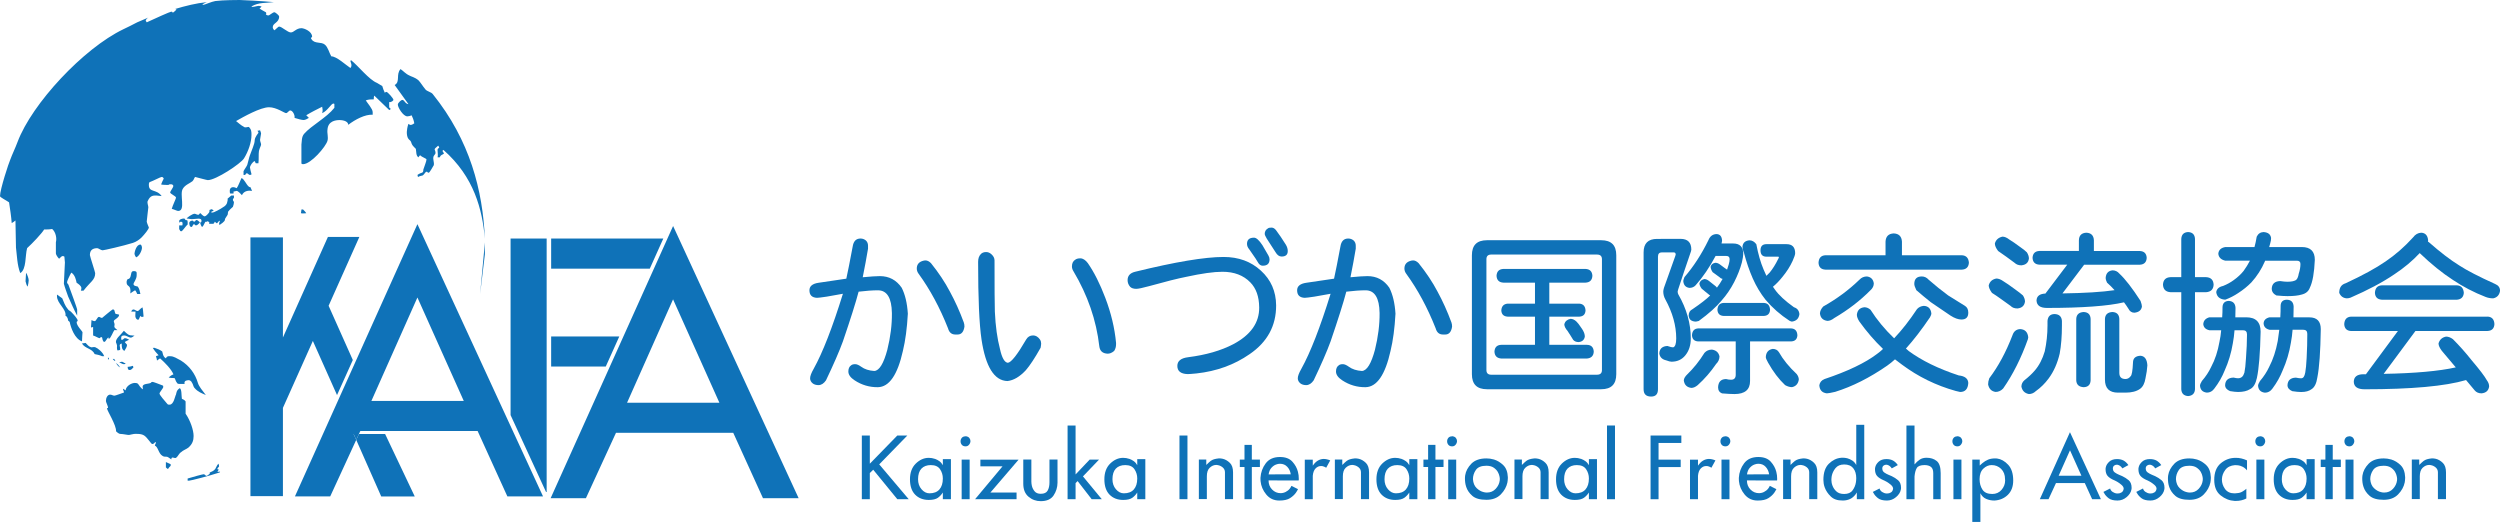 <?xml version="1.0" encoding="UTF-8"?> <svg xmlns="http://www.w3.org/2000/svg" xmlns:xlink="http://www.w3.org/1999/xlink" version="1.1" id="レイヤー_1" x="0px" y="0px" viewBox="0 0 528.67 110.39" style="enable-background:new 0 0 528.67 110.39;" xml:space="preserve"> <style type="text/css"> .st0{fill-rule:evenodd;clip-rule:evenodd;fill:#0F72B8;} .st1{fill:#0F72B8;} .st2{fill:none;} </style> <path class="st0" d="M46.32,98.61c0,0.22-0.34,0.22-0.34,0.56c0,0.22,0.22-0.11,0.22,0.11c0,0.34-0.22,0.34-0.22,0.45 c0.11,0.11,0.34,0,0.56,0c0,0.11-0.11,0.22-0.22,0.22c-2.02,0.67-5.96,1.69-6.3,1.69h-0.34v-0.45c1.12-0.34,3.15-0.9,3.37-0.9 c0.34,0,0.34,0.34,0.67,0.34c0.11,0,1.01-0.67,0.56-0.67c0.45-0.22,0.9-0.34,1.24-0.79c0.22-0.34,0.34-0.79,0.67-1.12 C46.21,98.16,46.32,98.27,46.32,98.61z M36.09,98.16v0.34c-0.22,0.22-0.45,0.45-0.56,0.67c-0.11,0-0.34-0.22-0.45-0.34v-1.12 C35.42,97.82,35.76,98.05,36.09,98.16z M34.41,81.52c0.11,0.11,0.11,0,0.11,0.34c0,0.22-0.79,1.12-0.79,1.35 c0,0.34,1.12,1.57,1.69,2.25c0.11,0.11,0.11,0.11,0.45,0.11c0.9,0,1.12-1.8,1.35-2.14c0.11-0.45,0.11-0.9,0.79-1.35 c0.45,0.22,0.34,1.57,0.45,2.25c0.22,0.11,0.56,0.22,0.79,0.56v2.59c1.01,1.46,1.69,3.49,1.69,4.72c0,0.9-0.22,1.69-1.12,2.47 c-0.45,0.34-1.12,0.56-1.46,0.9c-0.56,0.34-0.67,0.9-1.12,1.24c-0.34,0.22-1.01-0.45-1.01,0.34c-0.22-0.11-0.56-0.45-0.9-0.56 c-0.34,0-0.79,0-1.01-0.22c-0.79-0.45-0.9-1.91-1.57-2.14c0-0.11,0.11-0.34,0.22-0.56c0,0,0-0.11-0.11-0.22 c-0.22,0.22-0.34,0.45-0.67,0.45c-0.22,0-1.01-1.35-1.69-1.8s-1.8-0.34-2.14-0.34c-0.22,0-0.9,0.22-1.12,0.22 c-0.34,0-1.24-0.22-1.8-0.22c-0.22,0-0.56-0.22-0.9-0.56c0.11-1.24-1.91-4.39-1.91-4.83c0-0.22,0.22,0.11,0.22-0.22 c0-0.22-0.45-1.12-0.45-1.35c0-0.67,0.34-1.35,0.9-1.35c0.34,0,0.56,0.22,0.9,0.22c0.22,0,1.35-0.45,2.02-0.67 c0-0.22-0.22-0.56-0.22-0.79c0.11,0,0.34,0.22,0.56,0.34c0.11-1.01,1.35-1.57,1.91-1.57c1.01,0,0.56,0.34,1.69,1.35 c0.11-0.11,0-0.34,0-0.56c0-0.67,1.24-0.56,1.69-0.79c0.11,0,0.11-0.22,0.34-0.22C32.49,80.73,33.73,81.29,34.41,81.52z M28.22,77.69c-0.22,0.22-0.45,0.56-0.79,0.56c-0.22,0-0.11-0.11-0.34-0.11c0-0.11-0.11-0.34-0.11-0.56c0.34,0,0.79-0.11,1.12-0.22 L28.22,77.69z M25.41,77.69c-0.34-0.11-0.67-0.56-0.9-0.9C24.85,76.91,25.19,77.36,25.41,77.69z M26.2,77.02 c-0.34,0-0.67-0.34-1.01-0.34c0.9-0.45,0.79,0.11,1.35,0.11C26.54,76.91,26.42,77.02,26.2,77.02z M24.17,75.9 c0,0.11,0.22,0.34,0.22,0.45c-0.22,0-0.45-0.34-0.56-0.45H24.17z M23.05,75.9c0,0,0,0.11-0.22,0.11v-0.45 C22.94,75.67,23.05,75.78,23.05,75.9z M32.61,73.53c0.67,0.22,1.24,0.45,1.69,0.79c0.11,0.22,0.11,1.12,0.79,1.46 c0.22-0.56,0.67-0.45,0.9-0.45c0.79,0,1.35,0.45,2.25,0.9c1.8,1.12,3.04,2.81,3.6,4.72c0.22,0.79,1.01,1.69,1.69,2.59 c-0.79-0.34-1.69-0.67-2.36-1.46c-0.34-0.34-0.34-0.9-0.56-1.12c-0.11-0.34-0.45-0.56-0.67-0.56s-1.12,0-0.9,0.79h-1.12 c-0.34,0-0.45-0.11-0.56-0.34c-0.22-0.22-0.22-0.56-0.45-0.9c-0.34,0-0.79,0-1.24-0.11c0.34-0.34,0.67-0.56,1.01-0.67 c-0.45-1.12-1.8-2.47-2.81-3.37c-0.11,0-0.34,0.22-0.67,0.45c0-0.22-0.11-0.56-0.22-0.9c0.11-0.11,0.34-0.11,0.56-0.22 c-0.45-0.45-0.9-1.01-1.24-1.57H32.61z M19.23,73.42c0.11,0.11,0.56-0.11,0.9,0c0.56,0.22,1.57,1.01,1.91,1.91h-0.45 c-0.45-0.22-1.01-0.34-1.57-0.45c-0.56-1.24-2.02-1.12-2.7-2.25l0.79-0.11C18.44,72.86,18.78,73.31,19.23,73.42z M28.11,70.95h0.34 c-0.11,0.11-0.56,0.45-0.79,0.45c-0.34,0-1.01-0.45-1.24-0.45c-0.11,0-0.79-0.11-0.79,0.45v0.34c0,0-0.11,0.11,0.22,0.11 c0.22,0,0.34-0.34,0.56-0.34c0.34,0,0.67,0.22,0.9,0.34c-0.22,0.11-0.56,0.22-0.9,0.45c0,0.22,0.45,0.45,0.45,0.67 c0,0.34-0.34,0.9-0.56,1.24c-0.56-0.34-0.56-0.79-0.56-1.57c-0.79,0.22-0.22,0.67-0.34,1.35c-0.11,0-0.22,0.11-0.56,0.11 c-0.11-0.22-0.11-0.45-0.11-0.67c0.11-0.56-0.22-0.9-0.22-1.12c0-0.79,1.01-1.46,1.69-2.36C26.99,70.72,27.21,70.95,28.11,70.95z M24.4,66.34c0.22,0.11,0.67,0.11,0.79,0.22c0,0.67-1.12,1.01-1.12,1.35c0,0.22,0.11,0.34,0.11,0.45c0.11,0.22,0,0.45,0,0.67 c0,0.34,0.45,0.56,0.67,0.79h-0.67c-0.22,0.22-0.79,1.8-1.12,1.8c-0.34,0,0.11-0.22-0.11-0.22c-0.34,0-0.56,0.9-0.9,0.9 c-0.34,0-0.45-0.9-0.45-0.9s0-0.11-0.22-0.11c-0.34,0,0,0.22-0.34,0.22c-0.22,0-0.9-0.45-1.35-0.56v-1.8 c-0.11,0-0.34,0.11-0.45,0.11l0.11-1.57c0.22,0.11,0.45,0.22,0.67,0.22c0.34,0,0.56-0.9,0.9-0.9c0.22,0,0.34,0.22,0.67,0.22 c0,0,2.14-1.8,2.25-1.8C24.29,65.44,24.17,65.78,24.4,66.34z M30.36,66.9c-0.11,0.11,0,0.11-0.34,0.11c-0.22,0-0.22-0.11-0.34-0.22 c-0.11,0.22-0.22,0.56-0.34,0.79h-0.34c-0.56-0.45-0.34-1.01-0.34-1.69h-0.9c0.11-0.34,0.34-0.45,0.45-0.45 c0.34,0,0.56,0.34,0.9,0.34c0.22,0,0.45-0.45,1.01-0.79C30.25,65.33,30.25,65.78,30.36,66.9z M13.16,63.08 c0.34,0.79,0.56,1.57,1.24,2.36c0.11,0.22,0.56,0.34,0.79,0.67c0.45,0.45,1.24,1.35,1.24,1.69c0,0.22-0.22,0.11-0.22,0.34 c0,0.79,1.24,1.91,1.24,2.14s-0.11,1.24-0.11,1.91c-1.57-0.56-2.36-2.92-2.59-4.05c0-0.11-0.22-0.22-0.34-0.34 c0-0.11-0.11-0.9-0.56-1.01c0.22-1.46-1.8-2.59-1.8-4.16v-0.34C12.37,62.52,12.82,62.85,13.16,63.08z M6.07,59.26 c0,0.34-0.11,0.9-0.22,1.35c-0.22-0.22-0.34-0.67-0.45-1.12l0.11-1.8C5.73,57.91,6.07,58.92,6.07,59.26z M28.9,58.24 c0,0.79-0.67,1.57-0.67,1.8c0,0.45,0.56,0.45,0.9,0.56c0.34,0.45,0.45,1.01,0.56,1.57h-0.67c-0.11-0.22-0.22-0.56-0.45-0.79 c-0.22,0.11-0.56,0.34-1.01,0.67c0.22-2.02-0.79-1.24-0.79-2.36c0-0.34,0.11-0.45,0.22-0.67c0.67,0,0.67-0.9,0.79-1.35 c0.11-0.11,0.11-0.34,0.45-0.34C29.01,57.34,28.9,57.57,28.9,58.24z M30.02,52.4c0,0.56-0.56,1.8-1.24,2.02 c-0.11-0.11-0.34-0.56-0.34-0.79s0.34-1.91,1.24-1.91C29.91,51.72,30.02,52.17,30.02,52.4z M102.54,53.75 c-0.34,2.7-0.67,5.51-1.01,8.43l1.01-10.91V53.75z M39.58,46.55c0.11,0.22,0.11,0.34,0.11,0.67c0,0.22,0,0.34-0.11,0.34 c-0.45,0.45-1.01,1.35-1.24,1.35c-0.34,0-0.22-0.22-0.45-0.45v-0.79h0.67c0-0.11,0.11-0.34,0-0.67c-0.11,0,0-0.11-0.34-0.11 c-0.22,0-0.11,0.22-0.22,0.22c0-0.11-0.11-0.11-0.11-0.34c0-0.45,0.79-0.56,1.01-0.56C39.24,46.21,39.02,46.66,39.58,46.55z M64.09,44.3c0.22,0.22,0.56,0.56,0.67,0.79c-0.34,0-0.67,0.11-1.12,0l0.11-0.79H64.09z M49.47,41.38v0.45 c-0.11,0.22-0.22,0.11-0.22,0.45c0,0.22,0.22,0.22,0.22,0.56c0,0.22-0.11,0.56-0.22,0.9c-0.22,0.22-0.67,0.56-0.9,0.9 c-0.22,0.11-0.11,0.56-0.22,0.79c-0.56,0.9-0.56,0.79-0.56,1.01c0,0.45-1.01,1.01-1.12,1.12c-0.11-0.11-0.11,0-0.11-0.34 c0-0.22,0.22-0.34,0.11-0.56c-0.22,0.11-0.34,0.34-0.56,0.56c-0.11,0-0.34-0.22-0.45-0.34c-0.11,0.11-0.11,0.34-0.34,0.45h-0.9 c0,0,0-0.11,0.11-0.22l-0.34-0.34c-0.45,0.22-0.22,0.11-0.45,0.11s-0.34,0.79-0.79,1.12c-0.22-0.22-0.34-0.67-0.45-1.01 c-0.11,0.22-0.56,0.67-0.79,0.67c-0.34,0-0.34-0.22-0.45-0.34c-0.22,0.22-0.34,0.45-0.45,0.67c-0.56,0-0.45-0.34-0.56-0.67v-0.22 c0-0.22,0.34-0.45,0.67-0.45c0.22,0,0.11,0.22,0.34,0.22c0.34,0,0.22-0.34,0.56-0.34c0.22,0,0.45,0.34,0.79,0.56 C42.5,47,42.61,47,42.61,46.66c0-0.67-1.12-0.34-1.69-0.34c-0.45,0.11-1.01-0.11-1.46-0.11c0.11-0.22,1.24-1.01,1.69-1.01 c0.22,0,0.45,0.22,0.79,0.22c0.22,0,0.22-0.34,0.45-0.34c0,0,0.56,0.67,0.9,0.67c0.22,0,0.67-0.45,0.9-0.79 c0.11-0.11,0.11-0.34,0.11-0.56c0.22,0,0.45-0.45,0.9,0.22c-0.11,0-0.34,0-0.56,0.22c0.11,0.11,0,0.11,0.34,0.11 c0.22,0,1.57-0.67,2.36-1.24c0.22-0.11,0.56-0.45,0.67-0.79c0-0.22,0.22-0.56,0.11-0.9c0.22-0.22,0.56-0.45,0.79-0.67H49.47z M52.62,39.47c0.11,0.11,0.34,0.11,0.34,0.11c0.11,0.22,0.22,0.56,0.34,0.79c-0.56-0.11-1.69-0.11-2.14,0.9 c-0.22-0.22-0.79-0.9-1.12-0.9c-0.22,0-0.22,0.11-0.56,0.11c-0.22,0,0,0.22-0.11,0.45h-0.67c-0.11-0.11-0.11-0.34-0.11-0.56 c0-0.56,0.34-0.79,0.67-0.79s0.56,0.11,0.79,0.22c0.34-0.45,0.79-1.69,1.01-2.14C51.61,37.78,52.06,39.02,52.62,39.47z M55.21,28.22 c0,0.22-0.22,1.12-0.22,1.35c0,0.34,0.22,0.67,0.22,1.01c0,0.22-0.34,0.79-0.45,1.35c-0.11,0.67,0,1.69-0.11,2.59h-0.56 c-0.11-0.11-0.11-0.34-0.22-0.45c-0.45,0.11-1.01,1.01-1.01,1.35c0,0.22,0.22,1.01,0.34,1.46c-0.11,0-0.11,0.11-0.34,0.11 c-0.34,0-0.34-0.34-0.67-0.34c-0.22,0-0.22,0.22-0.34,0.34H51.5v-0.79c0.22-0.45,0.67-1.01,0.79-1.35c0.22-0.67,0.34-1.46,0.56-2.02 c0.34-1.01,1.01-2.36,1.01-3.15c0-0.67,0.79-1.57,0.79-1.57c0-0.22-0.11-0.34-0.22-0.45l0.56-0.11 C55.09,27.77,55.21,28.11,55.21,28.22z M86.58,15.97c0.34,0.22,1.12,0.34,1.91,1.01c0.45,0.45,0.9,1.24,1.46,1.91 c0.34,0.45,1.24,0.56,1.57,1.01c7.87,9.78,10.57,20.35,11.02,30.58c-0.56-6.18-2.25-13.04-8.77-18.78l-0.22,0.22 c0.11,0.11,0.22,0.34,0.34,0.56c-0.45,0.34-0.67,0.22-0.9,0.79h-0.45c0.11-0.45,0-1.12,0-1.35s-0.11-0.45,0.34-0.67 c0-0.11-0.11-0.34-0.22-0.45c-1.24,1.01-0.56,0.67-0.56,1.57c0,0.22-0.34,0.45-0.45,0.79c-0.11,0.34,0.11,1.12,0.11,1.35 c0,0.34,0,0.45-0.11,0.56c-0.22,0.34-0.79,1.46-1.01,1.46c-0.34,0-0.11-0.22-0.45-0.22c-0.22,0-0.45,0.56-0.79,0.79 c-0.34,0.11-0.67,0.11-1.01,0.34c0-0.11-0.11-0.34-0.11-0.45c0.9-0.67,1.24-0.22,1.24-1.12c0.22-0.67,0.67-1.8,0.67-2.14 c0-0.22-0.9-0.45-1.35-0.9c-0.11,0.11-0.34,0.34-0.34,0.45c-0.56-0.34-0.45-1.24-0.56-1.8c-0.79-0.79-0.79-0.79-1.01-1.46 c-0.11-0.34-0.45-0.45-0.56-0.67c-0.34-0.45-0.34-1.12-0.34-1.46c0-0.22,0.11-1.12,0.34-1.69c0.11,0,0.22,0.22,0.45,0.22 c0.34,0,0.56-0.22,0.79-0.34c-0.11-0.67-0.34-1.24-0.56-1.69c-0.22,0.11-0.67,0.22-0.9,0.22c-0.9,0-2.02-1.91-2.02-2.47 c0-0.45,0.79-1.01,0.9-1.01c0.56,0,0.56,0.79,1.35,0.9l-2.92-4.05c1.24-0.67,0.22-2.25,1.24-3.37 C85.23,14.95,85.79,15.63,86.58,15.97z M57.91,0.45c-1.69,0.22-3.15,0-4.72,0.9c0.11,0.11,0,0.11,0.22,0.11 c0.34,0,1.01-0.22,1.35-0.22c0.22,0,0.34,0.11,0.56,0.11c-0.11,0.11-0.22,0.34-0.45,0.45c0.34,0.22,0.9,0.56,1.35,0.79 c0.11,0.11,0.11,0.34,0,0.45c0.11,0.11,0.22,0.22,0.56,0.22c0.22,0,0.9-0.67,1.24-0.67c0.22,0,1.01,0.67,1.01,0.9 c0,1.35-1.35,1.35-1.35,2.25c0,0.22,0.11,0.45,0.34,0.67c0.34-0.22,0.79-0.79,1.01-0.79c0.56,0,1.8,1.24,2.47,1.24 c0.67,0,1.12-0.9,2.25-0.9c0.56,0,2.25,0.67,2.25,1.8c0,0.22-0.22,0-0.22,0.34c0,0.22,0.11,0.11,0.11,0.22 c0.67,1.01,2.02,0.45,2.81,1.12c0.67,0.56,0.9,1.69,1.35,2.47c1.12,0,3.04,1.8,4.05,2.47c0.11-0.11,0.22-0.34,0.22-0.56 c0-0.34-0.11-0.45-0.22-0.9c0,0,0.11-0.11,0.11-0.22c1.57,1.24,3.82,4.16,5.51,4.83c0.22,0.11,0.79,0.45,1.12,0.67 c0.11,0.45,0.34,1.01,0.56,1.46c0.11-0.11,0-0.22,0.34-0.22c0.22,0,1.46,1.35,1.46,1.69c0,0.11-0.45,0.56-0.9,0.45v1.12l0.34,0.34 c-0.11,0.11-0.22,0.22-0.34,0.22l-3.15-3.04c-0.11,0.22-0.11,0.56-0.11,0.79c-0.56,0-1.12,0-1.69,0.22c0.34,0.56,1.46,1.8,1.46,2.47 v0.56c-1.57-0.11-3.71,1.01-5.17,2.14c0-0.9-1.46-1.01-1.8-1.01c-0.9,0-2.47,0.22-2.59,2.02c-0.11,0.79,0.22,1.57,0,2.36 c-0.34,1.24-3.49,4.95-5.17,4.95c-0.22,0-0.22-0.11-0.34-0.11v-4.05c0.11-0.67,0-1.57,0.56-2.25c1.57-1.8,4.72-3.37,6.41-5.51v-0.79 c0,0,0-0.11-0.22-0.11c-0.45,0-1.24,1.57-2.36,2.02c0-0.34,0.22-0.22,0-1.35c-1.12,0.56-2.25,1.12-3.37,1.8l0.56,0.56 c-0.34,0.22-0.79,0.45-1.12,0.45c-0.34,0-1.24-0.22-1.91-0.45c0.11-0.67-0.45-1.57-0.9-1.57c-0.34,0-0.56,0.56-0.9,0.56 s-2.02-1.24-3.6-1.24c-1.8,0-5.4,2.02-6.97,2.92c0.45,0.34,1.01,0.9,1.69,1.24c0.22,0.22,0.67,0,1.01,0 c0.56,0.56,0.56,1.01,0.56,1.69c0,1.57-0.67,3.49-1.57,4.95c-0.67,1.12-5.96,4.61-7.65,4.61c-0.22,0-1.8-0.45-2.7-0.67 c-0.22,0.22-0.22,0.56-0.56,0.9c-0.56,0.45-1.57,0.79-2.02,1.57c-0.79,1.12,0.67,4.72-1.01,4.72c-0.22,0-0.9-0.34-1.35-0.45 c0.22-0.79,0.9-2.14,0.9-2.36c0-0.34-1.24-0.79-1.24-1.12c0-0.22,0.67-1.01,0.67-1.35c0-0.45-0.9-0.45-1.01-0.22 c0,0-1.46,0-1.57-0.11c0.11-0.34,0.34-0.79,0.56-1.24c-0.11-0.11-0.11-0.34-0.45-0.34c-0.22,0-1.69,0.79-2.59,1.12 c-0.11,0.22-0.11,0.34-0.11,0.56c0,1.69,1.57,0.79,2.7,2.36c-0.34,0-0.79-0.11-1.01-0.11c-0.67,0-1.35-0.11-1.91,1.12 c-0.22,0.34,0.11,1.01,0.11,1.35c0,0.22-0.34,2.7-0.34,3.04c0,0.22,0.45,1.24,0.45,1.24c0,0.34-0.9,1.46-1.57,2.14 c-0.45,0.45-1.12,0.9-1.8,1.12c-2.14,0.67-6.18,1.57-6.41,1.57c-0.34,0-0.9-0.45-1.12-0.45c-0.9,0-1.57,0.34-1.57,1.46 c0,0.22,1.12,3.6,1.12,3.82c0,1.46-1.01,1.8-2.47,3.71h-0.56c0-0.11,0.11-0.22,0.11-0.56c0-0.45-0.67-0.9-1.01-1.12 c-0.11-0.56-0.34-1.69-1.12-2.14c-0.34,0.56-0.9,1.8-0.9,2.02c0,0.34,0.34,0.45,0.34,0.67c0.56,1.57,1.8,4.83,1.8,5.17v1.24 c-0.67-1.24-1.35-2.81-1.91-4.05c-0.34-1.01-0.67-1.8-0.9-2.7l0.22-4.5c0-0.34-0.11-0.79-0.11-1.24c-0.11,0-0.11-0.11-0.34-0.11 c-0.34,0-0.56,0.45-0.79,0.56c-0.34-0.34-0.67-0.9-0.67-1.12v-2.36c0.22-0.79,0-2.14-0.79-2.81c-0.56,0.11-1.12,0.11-1.69,0.11 c-0.56,0.9-2.47,2.92-3.6,3.94c-0.45,1.57-0.11,4.5-1.46,5.28c-0.67-1.8-0.67-3.6-0.9-5.4l-0.11-5.73 c-0.11,0.11-0.56,0.45-0.79,0.56c-0.11-1.46-0.34-2.92-0.56-4.39C1.35,42.39,0,41.71,0,41.49c0-1.46,1.91-7.2,2.14-7.65 c0.45-1.24,1.12-2.59,1.57-3.82c3.04-8.1,13.94-19.79,22.38-23.84c0.9-0.45,1.91-0.9,2.92-1.46l2.36-1.01 c-0.22,0.11-0.56,0.45-0.56,0.67c0.11,0.11,0.11,0.22,0.22,0.34c1.69-0.79,4.95-2.25,5.17-2.25c0.34,0,0.22,0.11,0.34,0.22 c0.22-0.11,0.56-0.45,0.79-0.67c-0.11-0.11-0.22-0.11-0.34-0.11c2.25-0.67,4.5-1.24,6.75-1.46c-0.22,0.11-0.56,0.22-0.9,0.45 c0,0-0.11,0.11,0.22,0.11c0.22,0,1.69-0.67,2.47-0.79C47.11,0,50.48,0,50.71,0C51.05,0,55.54,0.22,57.91,0.45z"></path> <g> <path class="st1" d="M168.89,105.36h-7.54l-6.29-13.83h-24.8l-6.36,13.83h-7.46l25.9-57.57L168.89,105.36z M132.6,85.17h19.53 l-9.8-21.87L132.6,85.17z"></path> <polygon class="st1" points="107.97,50.44 107.97,87.78 115.47,104.04 115.6,104.04 115.6,50.44 "></polygon> <polygon class="st1" points="137.41,56.81 140.27,50.44 116.55,50.44 116.55,56.81 "></polygon> <polygon class="st1" points="128.1,77.51 130.96,71.15 116.55,71.15 116.55,77.51 "></polygon> <g> <polygon class="st1" points="71.27,83.55 74.61,76.13 69.49,64.66 75.99,50.11 69.34,50.11 59.83,71.37 59.83,50.2 52.96,50.2 52.96,86.75 52.96,92.66 52.96,104.91 59.83,104.91 59.83,86.25 66.16,72.1 "></polygon> <polygon class="st2" points="78.54,84.78 98.07,84.78 88.27,62.9 "></polygon> <polygon class="st1" points="75.45,92.77 75.33,93.02 80.62,104.99 87.71,104.99 81.44,91.78 75.9,91.78 75.89,91.81 "></polygon> <path class="st1" d="M88.27,47.4L75,76.89l-3.34,7.42l-9.29,20.66h7.46l5.5-11.95l-0.55-1.24h1.12l0.3-0.64h0.82h4.36h2.2h1H101 l6.29,13.83h7.54L88.27,47.4z M78.54,84.78l9.73-21.87l9.8,21.87H78.54z"></path> <polygon class="st1" points="75.33,93.02 75.45,92.77 75.89,91.81 75.9,91.78 74.78,91.78 "></polygon> </g> </g> <g> <path class="st1" d="M186.06,58.39c1.95,0,3.49,0.82,4.62,2.46c0.72,1.42,1.16,3.25,1.3,5.49c-0.17,3.08-0.52,5.71-1.05,7.88 c-1.13,5.06-2.89,7.61-5.28,7.66c-1.78,0.02-3.42-0.46-4.91-1.44c-0.89-0.58-1.34-1.2-1.34-1.88c0-0.6,0.19-1.04,0.58-1.3 c0.19-0.17,0.48-0.25,0.87-0.25c0.34,0,0.76,0.18,1.26,0.54c0.72,0.53,1.65,0.83,2.78,0.9c1.06-0.07,1.97-1.57,2.75-4.48 c0.67-2.72,1-5.31,0.97-7.77c-0.05-3.2-1.04-4.81-2.96-4.81c-1.13,0-2.49,0.1-4.08,0.29c-0.6,2.29-1.71,5.79-3.32,10.51 c-0.79,2.17-1.99,4.91-3.58,8.24c-0.46,0.67-0.99,1.01-1.59,1.01c-0.46,0-0.84-0.11-1.16-0.32c-0.41-0.31-0.61-0.69-0.61-1.12 c0-0.46,0.25-1.13,0.76-2.02c1.9-3.42,3.96-8.71,6.18-15.86c-0.82,0.14-1.96,0.35-3.43,0.61c-1.13,0.17-1.82,0.25-2.06,0.25 c-1.06-0.05-1.59-0.58-1.59-1.59c0-0.87,0.64-1.4,1.91-1.59l5.89-0.87c0.31-1.4,0.76-3.65,1.34-6.76c0.17-1.16,0.72-1.73,1.66-1.73 c0.43,0,0.82,0.14,1.16,0.43c0.29,0.29,0.43,0.65,0.43,1.08v0.65c-0.31,1.88-0.69,3.89-1.12,6.03 C184.11,58.47,185.31,58.39,186.06,58.39z M195.71,55.07c0.38,0,0.77,0.19,1.16,0.58c1.61,2,2.95,4.01,4.01,6.03 c1.08,1.98,2.06,4.14,2.93,6.5c0.1,0.26,0.14,0.57,0.14,0.9c-0.17,1.11-0.65,1.66-1.45,1.66h-0.47c-0.79,0-1.31-0.43-1.55-1.3 c-1.73-4.38-3.81-8.23-6.21-11.53c-0.27-0.36-0.4-0.73-0.4-1.12c0-0.79,0.38-1.32,1.16-1.59 C195.29,55.11,195.51,55.07,195.71,55.07z"></path> <path class="st1" d="M218.47,70.93c0.55,0,1.04,0.29,1.45,0.87c0.17,0.26,0.25,0.54,0.25,0.83c0,0.19-0.04,0.49-0.11,0.9 c-1.23,2.19-2.28,3.78-3.14,4.77c-1.28,1.37-2.57,2.13-3.87,2.28c-2.79-0.07-4.62-3-5.49-8.78c-0.48-3.23-0.72-8.7-0.72-16.4 c0-0.72,0.18-1.26,0.54-1.63c0.26-0.31,0.65-0.47,1.16-0.47c0.41,0,0.78,0.16,1.12,0.47c0.43,0.39,0.65,0.82,0.65,1.3 c0,5.71,0.02,9.32,0.07,10.84c0.14,3.08,0.51,5.71,1.08,7.88c0.41,1.88,0.96,2.85,1.66,2.93c0.72-0.07,2.01-1.71,3.87-4.91 C217.33,71.22,217.82,70.93,218.47,70.93z M228.45,54.63c0.55,0,1.08,0.34,1.59,1.01c1.35,1.95,2.58,4.4,3.69,7.33 c1.23,3.23,1.99,6.41,2.28,9.54v0.29c0,0.53-0.13,1-0.4,1.41c-0.48,0.41-0.95,0.6-1.41,0.58c-1.04-0.05-1.61-0.57-1.73-1.55 c-0.63-5.52-2.45-10.8-5.46-15.86c-0.22-0.34-0.33-0.69-0.33-1.05c0-0.67,0.25-1.16,0.76-1.45 C227.67,54.72,228.01,54.63,228.45,54.63z"></path> <path class="st1" d="M258.76,54.34c3.16,0,5.78,0.96,7.88,2.89c2.12,1.93,3.19,4.37,3.22,7.33c0.02,4.31-1.84,7.76-5.6,10.33 c-3.25,2.26-7,3.62-11.24,4.08c-0.99,0.1-1.61,0.14-1.88,0.14c-1.45-0.05-2.17-0.63-2.17-1.73c0-1.04,0.76-1.65,2.28-1.84 c3.78-0.48,6.96-1.4,9.54-2.75c3.69-1.95,5.52-4.54,5.49-7.77c-0.02-2.29-0.65-4.06-1.88-5.31c-1.45-1.49-3.41-2.24-5.89-2.24 c-1.83,0-4.4,0.36-7.7,1.08c-1.73,0.34-4.32,0.99-7.77,1.95c-1.42,0.39-2.34,0.58-2.75,0.58c-0.58,0-1.01-0.14-1.3-0.43 c-0.36-0.41-0.54-0.88-0.54-1.41c0-0.92,0.53-1.51,1.59-1.77C248.52,55.39,254.76,54.34,258.76,54.34z M265.19,50.26 c0.48,0,1.07,0.53,1.77,1.59c0.41,0.72,0.83,1.45,1.26,2.17c0.17,0.29,0.25,0.57,0.25,0.83c0,0.89-0.48,1.34-1.45,1.34 c-0.41,0-0.75-0.24-1.01-0.72c-0.07-0.19-0.69-1.11-1.84-2.75c-0.31-0.36-0.47-0.75-0.47-1.16 C263.71,50.69,264.2,50.26,265.19,50.26z M268.88,48.13c0.36,0,0.69,0.19,0.98,0.58c0.6,0.79,1.29,1.81,2.06,3.04 c0.26,0.43,0.4,0.88,0.4,1.34c0,0.77-0.43,1.16-1.3,1.16c-0.51,0-0.94-0.31-1.3-0.94l-1.84-2.85c-0.29-0.48-0.43-0.82-0.43-1.01 c0-0.51,0.23-0.89,0.69-1.16C268.26,48.18,268.52,48.13,268.88,48.13z"></path> <path class="st1" d="M289.18,58.39c1.95,0,3.49,0.82,4.62,2.46c0.72,1.42,1.16,3.25,1.3,5.49c-0.17,3.08-0.52,5.71-1.05,7.88 c-1.13,5.06-2.89,7.61-5.28,7.66c-1.78,0.02-3.42-0.46-4.91-1.44c-0.89-0.58-1.34-1.2-1.34-1.88c0-0.6,0.19-1.04,0.58-1.3 c0.19-0.17,0.48-0.25,0.87-0.25c0.34,0,0.76,0.18,1.26,0.54c0.72,0.53,1.65,0.83,2.78,0.9c1.06-0.07,1.97-1.57,2.75-4.48 c0.67-2.72,1-5.31,0.98-7.77c-0.05-3.2-1.04-4.81-2.96-4.81c-1.13,0-2.49,0.1-4.08,0.29c-0.6,2.29-1.71,5.79-3.32,10.51 c-0.79,2.17-1.99,4.91-3.58,8.24c-0.46,0.67-0.99,1.01-1.59,1.01c-0.46,0-0.84-0.11-1.16-0.32c-0.41-0.31-0.61-0.69-0.61-1.12 c0-0.46,0.25-1.13,0.76-2.02c1.9-3.42,3.96-8.71,6.18-15.86c-0.82,0.14-1.96,0.35-3.43,0.61c-1.13,0.17-1.82,0.25-2.06,0.25 c-1.06-0.05-1.59-0.58-1.59-1.59c0-0.87,0.64-1.4,1.92-1.59l5.89-0.87c0.31-1.4,0.76-3.65,1.34-6.76c0.17-1.16,0.72-1.73,1.66-1.73 c0.43,0,0.82,0.14,1.16,0.43c0.29,0.29,0.43,0.65,0.43,1.08v0.65c-0.31,1.88-0.69,3.89-1.12,6.03 C287.23,58.47,288.44,58.39,289.18,58.39z M298.83,55.07c0.38,0,0.77,0.19,1.16,0.58c1.61,2,2.95,4.01,4.01,6.03 c1.08,1.98,2.06,4.14,2.93,6.5c0.1,0.26,0.14,0.57,0.14,0.9c-0.17,1.11-0.65,1.66-1.45,1.66h-0.47c-0.79,0-1.31-0.43-1.55-1.3 c-1.73-4.38-3.81-8.23-6.21-11.53c-0.27-0.36-0.4-0.73-0.4-1.12c0-0.79,0.38-1.32,1.16-1.59 C298.41,55.11,298.64,55.07,298.83,55.07z"></path> <path class="st1" d="M314.44,50.8h24.17c2.12,0,3.18,1.06,3.18,3.18v25.15c0,2.12-1.06,3.18-3.18,3.18h-24.17 c-2.12,0-3.18-1.06-3.18-3.18V53.98C311.26,51.86,312.32,50.8,314.44,50.8z M337.71,79.24c0.7,0,1.05-0.33,1.05-0.98V54.81 c0-0.65-0.35-0.98-1.05-0.98h-22.37c-0.67,0-1.01,0.33-1.01,0.98v23.45c0,0.65,0.34,0.98,1.01,0.98H337.71z M335.29,56.87 c0.92,0.05,1.4,0.53,1.45,1.45c-0.05,0.92-0.53,1.4-1.45,1.45h-7.66v4.44h6.36c0.82,0.07,1.25,0.55,1.3,1.45 c-0.05,0.82-0.48,1.25-1.3,1.3h-6.36v5.96h7.95c0.92,0.02,1.4,0.51,1.45,1.45c-0.05,0.89-0.53,1.37-1.45,1.45h-18.1 c-0.92-0.07-1.4-0.55-1.45-1.45c0.05-0.94,0.53-1.42,1.45-1.45h7.12v-5.96h-5.78c-0.84-0.05-1.29-0.48-1.34-1.3 c0.05-0.89,0.49-1.37,1.34-1.45h5.78v-4.44h-6.68c-0.92-0.05-1.4-0.53-1.45-1.45c0.05-0.92,0.53-1.4,1.45-1.45H335.29z M332.11,67.42c0.43,0,0.85,0.19,1.26,0.58c0.29,0.29,0.57,0.64,0.83,1.05c0.31,0.43,0.52,0.75,0.61,0.94 c0.22,0.41,0.33,0.81,0.33,1.19c-0.12,0.7-0.55,1.08-1.3,1.16c-0.51,0-0.89-0.16-1.16-0.47c-0.17-0.26-0.36-0.58-0.58-0.94 c-0.24-0.36-0.45-0.67-0.61-0.94c-0.46-0.53-0.69-1.01-0.69-1.45C330.98,67.94,331.41,67.57,332.11,67.42z"></path> <path class="st1" d="M351.19,50.51h4.19c1.52,0,2.28,0.76,2.28,2.28l-0.07,0.36c-1.11,3.23-2.01,5.91-2.71,8.06 c-0.07,0.24-0.11,0.39-0.11,0.43c0,0.24,0.05,0.45,0.14,0.61c1.76,3.06,2.64,6.17,2.64,9.32c0,1.45-0.39,2.64-1.16,3.58 c-0.72,0.89-1.7,1.34-2.93,1.34c-0.24,0-0.61-0.1-1.12-0.29c-0.84-0.19-1.33-0.67-1.45-1.45c0.05-1.01,0.63-1.54,1.73-1.59 c0.02,0,0.06,0.01,0.11,0.04c0.48,0.17,0.83,0.25,1.05,0.25c0.19,0,0.36-0.17,0.51-0.51c0.12-0.34,0.18-0.79,0.18-1.37 c0-2.7-0.77-5.46-2.31-8.27c-0.29-0.53-0.43-1.08-0.43-1.66c0-0.17,0.05-0.42,0.14-0.76c0.72-2,1.52-4.23,2.38-6.68 c0.07-0.17,0.11-0.29,0.11-0.36c0-0.31-0.14-0.47-0.43-0.47h-2.49c-0.55,0-0.83,0.3-0.83,0.9v28.04c0,1.04-0.48,1.55-1.45,1.55 c-1.06,0-1.59-0.52-1.59-1.55V53.37c0-1.9,0.95-2.85,2.85-2.85H351.19z M363.04,49.5c0.72,0.05,1.1,0.53,1.12,1.45 c0,0.1-0.04,0.28-0.11,0.54h2.46c1.42,0,2.13,0.73,2.13,2.2c0,0.39-0.1,0.99-0.29,1.81c-0.36,1.35-0.9,2.73-1.63,4.16 c-0.75,1.45-1.63,2.73-2.64,3.87c-1.11,1.35-2.72,2.79-4.84,4.34c-0.34,0.1-0.57,0.14-0.69,0.14c-0.92-0.05-1.4-0.48-1.45-1.3 c0-0.63,0.28-1.07,0.83-1.34c1.73-1.18,2.97-2.14,3.72-2.89c-0.14-0.07-0.28-0.17-0.4-0.29c-0.19-0.14-0.43-0.34-0.72-0.58 c-0.24-0.19-0.47-0.39-0.69-0.58c-0.31-0.43-0.47-0.81-0.47-1.12c0.14-0.48,0.49-0.78,1.05-0.9c0.31,0,0.65,0.14,1.01,0.43 c0.29,0.22,0.58,0.45,0.87,0.69c0.38,0.29,0.63,0.49,0.72,0.61c0.02,0.05,0.04,0.08,0.04,0.11c0.46-0.6,0.84-1.19,1.16-1.77 c0.02-0.05,0.04-0.08,0.04-0.11c-0.27-0.05-0.48-0.17-0.65-0.36c-0.22-0.14-0.48-0.34-0.79-0.58c-0.24-0.17-0.46-0.33-0.65-0.47 c-0.29-0.43-0.43-0.82-0.43-1.16c0.12-0.46,0.45-0.73,0.98-0.83c0.36,0,0.71,0.13,1.05,0.4c0.26,0.17,0.55,0.39,0.87,0.65 c0.26,0.17,0.46,0.3,0.58,0.4c0.14-0.39,0.26-0.76,0.36-1.12c0.12-0.43,0.18-0.79,0.18-1.08c0-0.46-0.23-0.69-0.69-0.69h-2.28 c-1.28,2.41-2.69,4.48-4.23,6.21c-0.34,0.36-0.77,0.54-1.3,0.54c-0.79-0.1-1.23-0.58-1.3-1.45c0-0.14,0.08-0.42,0.25-0.83 c1.93-2.24,3.61-4.84,5.06-7.8C361.61,49.94,362.2,49.5,363.04,49.5z M362.03,73.93c0.89,0.14,1.42,0.63,1.59,1.45 c-0.02,0.63-0.27,1.16-0.72,1.59c-1.13,1.66-2.43,3.16-3.9,4.48c-0.46,0.38-0.9,0.58-1.34,0.58c-0.94-0.12-1.47-0.65-1.59-1.59 c0.02-0.41,0.28-0.84,0.76-1.3c1.32-1.28,2.53-2.78,3.61-4.52C360.85,74.16,361.38,73.93,362.03,73.93z M378.79,69.45 c0.82,0.05,1.25,0.53,1.3,1.45c-0.05,0.82-0.48,1.25-1.3,1.3h-8.71v8.38c0,1.83-1.1,2.75-3.29,2.75c-0.67,0-1.55-0.05-2.64-0.14 c-0.55-0.22-0.83-0.65-0.83-1.3c0.05-1.11,0.58-1.69,1.59-1.73h0.11c0.38,0.1,0.73,0.14,1.05,0.14c0.65,0,0.98-0.35,0.98-1.05 v-7.05h-7.95c-0.82-0.05-1.25-0.48-1.3-1.3c0.05-0.92,0.48-1.4,1.3-1.45H378.79z M373.01,64.06c0.82,0.05,1.25,0.53,1.3,1.45 c-0.05,0.82-0.48,1.25-1.3,1.3h-8.53c-0.82-0.05-1.25-0.48-1.3-1.3c0.05-0.92,0.48-1.4,1.3-1.45H373.01z M373.55,51.63h4.23 c1.23,0,1.84,0.64,1.84,1.92c0,0.29-0.18,0.83-0.54,1.63c-0.53,1.16-1.25,2.29-2.17,3.4c-0.63,0.79-1.29,1.48-1.99,2.06 c0.12,0.19,0.26,0.4,0.43,0.61c0.79,1.13,2.13,2.37,4.01,3.72c0.7,0.22,1.08,0.7,1.16,1.45c-0.12,0.94-0.65,1.47-1.59,1.59 c-0.1,0-0.27-0.06-0.51-0.18c-1.93-1.25-3.61-2.73-5.06-4.44c-1.06-1.33-1.96-2.83-2.71-4.52c-0.72-1.64-1.35-3.47-1.88-5.49 c-0.19-0.43-0.29-0.85-0.29-1.26c0.1-0.79,0.59-1.23,1.48-1.3c0.55,0,1.04,0.28,1.45,0.83c0.38,2.05,0.89,3.82,1.52,5.31 c0.19,0.46,0.4,0.92,0.61,1.37c0.26-0.24,0.49-0.47,0.69-0.69c0.65-0.79,1.24-1.73,1.77-2.82c0.12-0.19,0.18-0.34,0.18-0.43 c0-0.07-0.05-0.11-0.14-0.11h-2.49c-0.84,0-1.26-0.45-1.26-1.34C372.29,52.07,372.71,51.63,373.55,51.63z M374.86,73.78 c0.6,0,1.05,0.24,1.34,0.72c0.87,1.54,2.12,3.08,3.76,4.62c0.29,0.39,0.43,0.77,0.43,1.16c-0.14,0.89-0.63,1.42-1.45,1.59 c-0.43,0-0.92-0.14-1.45-0.43c-1.33-1.25-2.53-2.84-3.61-4.77c-0.31-0.55-0.47-0.94-0.47-1.16 C373.46,74.53,373.94,73.95,374.86,73.78z"></path> <path class="st1" d="M400.47,49.36c1.08,0.05,1.66,0.63,1.73,1.73v2.89h12.68c0.92,0.05,1.41,0.58,1.48,1.59 c-0.07,0.92-0.57,1.4-1.48,1.45h-28.87c-0.92-0.05-1.4-0.53-1.45-1.45c0.05-1.01,0.53-1.54,1.45-1.59h12.72v-2.89 C398.79,49.98,399.37,49.41,400.47,49.36z M406.83,64.68c0.94,0.05,1.47,0.58,1.59,1.59c0,0.22-0.1,0.49-0.29,0.83 c-1.78,2.63-3.48,4.83-5.09,6.61c0.19,0.17,0.38,0.34,0.58,0.51c2.75,2.02,6.27,3.75,10.59,5.17c1.3,0.14,1.97,0.67,2.02,1.59 c-0.07,1.28-0.65,1.91-1.73,1.91c-0.22-0.05-0.53-0.12-0.94-0.22c-4.14-1.16-7.93-3.01-11.35-5.56c-0.51-0.39-1-0.76-1.48-1.12 c-0.55,0.51-1.11,0.95-1.66,1.34c-3.69,2.55-7.35,4.4-10.98,5.53c-0.92,0.22-1.51,0.32-1.77,0.32c-1.01-0.12-1.54-0.7-1.59-1.73 c0.12-0.63,0.49-1.06,1.12-1.3c4.89-1.64,8.59-3.41,11.09-5.31c0.43-0.31,0.85-0.66,1.26-1.05c-1.78-1.71-3.45-3.64-4.99-5.78 c-0.36-0.55-0.54-1.04-0.54-1.45c0.1-0.96,0.63-1.49,1.59-1.59c0.46,0,0.89,0.18,1.3,0.54c1.35,2.12,3.01,4.13,4.99,6.03 c1.61-1.69,3.23-3.75,4.84-6.18C405.75,64.96,406.23,64.73,406.83,64.68z M394.8,58.46c0.84,0.12,1.32,0.6,1.45,1.45 c0,0.55-0.23,1.04-0.69,1.45c-2.19,2.22-4.75,4.18-7.66,5.89c-0.53,0.41-1.01,0.61-1.45,0.61c-0.96-0.12-1.49-0.65-1.59-1.59 c0.02-0.48,0.25-0.96,0.69-1.45c2.87-1.61,5.42-3.5,7.66-5.67C393.64,58.69,394.17,58.46,394.8,58.46z M406.4,58.46 c0.55,0,1.04,0.23,1.45,0.69c1.37,1.2,2.75,2.31,4.12,3.32c1.49,0.92,2.67,1.65,3.54,2.2c0.48,0.29,0.72,0.77,0.72,1.45 c0,0.96-0.48,1.45-1.45,1.45c-0.67,0-1.45-0.28-2.31-0.83c-1.3-0.87-2.7-1.82-4.19-2.85c-1.06-0.84-2.07-1.69-3.04-2.53 c-0.29-0.6-0.43-1.04-0.43-1.3C404.81,58.99,405.34,58.46,406.4,58.46z"></path> <path class="st1" d="M427.18,69.59c1.04,0.05,1.61,0.63,1.73,1.73c-0.02,0.12-0.05,0.25-0.07,0.4c-1.42,4-3.17,7.48-5.24,10.44 c-0.46,0.48-0.99,0.72-1.59,0.72c-0.87-0.12-1.4-0.65-1.59-1.59c0-0.41,0.08-0.84,0.25-1.3c1.9-2.5,3.54-5.54,4.91-9.11 C425.85,70.07,426.38,69.64,427.18,69.59z M422.15,58.9c0.46,0,0.94,0.18,1.45,0.54c0.77,0.48,1.54,1.01,2.31,1.59 c0.94,0.67,1.57,1.16,1.88,1.45c0.29,0.46,0.43,0.89,0.43,1.3c-0.12,0.87-0.65,1.35-1.59,1.45c-0.63,0-1.11-0.18-1.45-0.54 c-0.6-0.43-1.28-0.92-2.02-1.45c-0.7-0.51-1.34-0.94-1.92-1.3c-0.46-0.63-0.69-1.16-0.69-1.59 C420.76,59.55,421.29,59.07,422.15,58.9z M423.45,50.04c0.46,0,0.94,0.21,1.45,0.61c0.67,0.41,1.36,0.88,2.06,1.41 c0.87,0.6,1.42,1.04,1.66,1.3c0.29,0.46,0.43,0.89,0.43,1.3c-0.1,0.87-0.63,1.35-1.59,1.45c-0.6,0-1.08-0.18-1.45-0.54 c-0.48-0.36-1.07-0.79-1.77-1.3c-0.6-0.43-1.17-0.83-1.7-1.19c-0.46-0.6-0.69-1.13-0.69-1.59 C422.06,50.72,422.59,50.24,423.45,50.04z M434.44,66.41c0.99,0.02,1.52,0.51,1.59,1.45v0.98c0,2.26-0.16,4.24-0.47,5.93 c-0.48,2.05-1.26,3.81-2.35,5.28c-0.77,1.04-1.67,1.93-2.71,2.67c-0.43,0.41-0.92,0.61-1.45,0.61c-0.89-0.17-1.42-0.7-1.59-1.59 c0.02-0.53,0.23-0.96,0.61-1.3c0.94-0.75,1.67-1.43,2.2-2.06c0.94-1.08,1.65-2.45,2.13-4.08c0.38-1.78,0.58-3.6,0.58-5.46v-0.98 C433.07,66.92,433.55,66.44,434.44,66.41z M441.2,49.21c1.01,0.05,1.54,0.58,1.59,1.59v2.28h9.72c0.92,0.05,1.4,0.53,1.45,1.45 c-0.05,0.92-0.53,1.4-1.45,1.45h-11.78l-4.59,6.07c4.75-0.07,8.42-0.3,11.02-0.69c-0.53-0.6-1.06-1.13-1.59-1.59 c-0.19-0.39-0.29-0.72-0.29-1.01c0.07-0.96,0.55-1.49,1.45-1.59c0.58,0,1.06,0.23,1.45,0.69c1.23,1.13,2.72,3.06,4.48,5.78 c0.19,0.53,0.29,0.93,0.29,1.19c-0.12,0.77-0.65,1.2-1.59,1.3c-0.58,0-1.01-0.3-1.3-0.9c-0.29-0.46-0.59-0.89-0.9-1.3 c-3.37,0.79-8.8,1.19-16.3,1.19c-1.42,0-2.16-0.53-2.2-1.59c0.05-0.92,0.67-1.4,1.88-1.45l4.62-6.11h-5.89 c-0.92-0.05-1.4-0.53-1.45-1.45c0.05-0.92,0.53-1.4,1.45-1.45h8.35V50.8C439.65,49.79,440.18,49.26,441.2,49.21z M440.65,65.98 c0.92,0.05,1.4,0.53,1.45,1.45v13.01c-0.05,0.92-0.53,1.4-1.45,1.44c-1.01-0.05-1.54-0.53-1.59-1.44V67.42 C439.11,66.51,439.64,66.03,440.65,65.98z M446.72,65.98c0.92,0.05,1.4,0.53,1.45,1.45v11.42c0,0.87,0.43,1.3,1.3,1.3 c0.43,0,0.79-0.19,1.08-0.58c0.26-0.19,0.43-1.16,0.51-2.89c0-0.92,0.53-1.4,1.59-1.45c0.89,0.07,1.37,0.75,1.45,2.02 c-0.05,0.84-0.18,1.76-0.4,2.75c-0.17,1.06-0.55,1.81-1.16,2.24c-0.75,0.53-1.77,0.79-3.07,0.79h-1.59c-1.83,0-2.75-0.92-2.75-2.75 V67.42C445.18,66.51,445.71,66.03,446.72,65.98z"></path> <path class="st1" d="M466.52,58.61c1.01,0.05,1.54,0.58,1.59,1.59c-0.05,0.99-0.58,1.52-1.59,1.59h-2.35v20.52 c-0.05,0.89-0.53,1.37-1.45,1.45c-0.92-0.07-1.4-0.55-1.45-1.45V61.79h-2.28c-1.01-0.07-1.54-0.6-1.59-1.59 c0.05-1.01,0.58-1.54,1.59-1.59h2.28v-8.09c0.05-0.92,0.53-1.4,1.45-1.45c0.92,0.05,1.4,0.53,1.45,1.45v8.09H466.52z M467.21,67.1 h2.71c0.05-0.67,0.07-1.38,0.07-2.13c0.02-0.84,0.46-1.29,1.3-1.34c0.92,0.05,1.4,0.54,1.45,1.48c0,0.7-0.01,1.36-0.04,1.99h2.31 c2.02,0,3.04,1.01,3.04,3.04c-0.1,4.55-0.36,7.82-0.79,9.79c-0.27,1.25-0.76,2.05-1.48,2.38c-0.6,0.38-1.43,0.58-2.49,0.58 c-0.43,0-1-0.06-1.7-0.18c-0.7-0.29-1.05-0.71-1.05-1.27c0.05-1.01,0.63-1.54,1.73-1.59h0.07c0.41,0.1,0.72,0.14,0.94,0.14 c0.34,0,0.61-0.1,0.83-0.29s0.38-0.49,0.51-0.9c0.14-0.65,0.25-1.65,0.33-3c0.14-1.85,0.22-3.54,0.22-5.06c0-0.6-0.28-0.9-0.83-0.9 h-1.81c-0.07,0.96-0.19,1.89-0.36,2.78c-0.34,2.05-0.92,3.96-1.73,5.75c-0.53,1.33-1.25,2.59-2.17,3.79 c-0.41,0.58-0.94,0.87-1.59,0.87c-0.89-0.1-1.37-0.58-1.45-1.45c0-0.24,0.13-0.58,0.4-1.01c0.82-0.94,1.47-1.93,1.95-2.96 c0.82-1.52,1.41-3.3,1.77-5.35c0.17-0.77,0.29-1.58,0.36-2.42h-2.49c-0.79-0.17-1.23-0.6-1.3-1.3 C465.98,67.8,466.42,67.32,467.21,67.1z M470.54,52.25h6.21c0.19-0.7,0.35-1.43,0.47-2.2c0.31-0.63,0.79-0.95,1.45-0.98 c0.96,0.07,1.49,0.49,1.59,1.26c0,0.1-0.01,0.28-0.04,0.54c-0.1,0.46-0.22,0.92-0.36,1.37h6.9c1.83,0,2.75,0.9,2.75,2.71 c-0.12,2.75-0.47,4.71-1.05,5.89c-0.27,0.75-0.84,1.23-1.73,1.45c-0.72,0.22-1.72,0.33-3,0.33c-0.63,0-1.41-0.05-2.35-0.14 c-0.65-0.34-0.98-0.82-0.98-1.45c0.05-1.01,0.63-1.54,1.73-1.59h0.07c0.65,0.1,1.16,0.14,1.52,0.14c0.46,0,0.84-0.04,1.16-0.11 c0.34-0.07,0.59-0.19,0.76-0.36c0.22-0.24,0.37-0.65,0.47-1.23c0.24-0.72,0.36-1.41,0.36-2.06c0-0.46-0.25-0.69-0.76-0.69h-6.72 c-0.02,0.05-0.04,0.1-0.04,0.14c-0.72,1.66-1.67,3.14-2.85,4.44c-0.82,0.84-1.76,1.6-2.82,2.28c-0.82,0.55-1.71,1.01-2.67,1.37 h-0.22c-1.04-0.12-1.61-0.65-1.73-1.59c0.1-0.67,0.58-1.11,1.45-1.3c0.84-0.34,1.59-0.75,2.24-1.23c0.84-0.6,1.54-1.25,2.1-1.95 c0.51-0.7,0.95-1.42,1.34-2.17h-5.24c-0.89-0.22-1.37-0.7-1.45-1.45C469.16,52.9,469.64,52.42,470.54,52.25z M479.93,67.1h2.28 c0.05-0.77,0.07-1.58,0.07-2.42c0.02-0.84,0.46-1.28,1.3-1.3c0.92,0.02,1.4,0.51,1.45,1.45c0,0.79-0.01,1.55-0.04,2.28h3.36 c1.61,0,2.42,0.83,2.42,2.49c-0.07,4.75-0.31,8.14-0.72,10.19c-0.19,1.3-0.61,2.14-1.26,2.53c-0.51,0.38-1.23,0.58-2.17,0.58 c-0.51,0-1.13-0.06-1.88-0.18c-0.67-0.29-1.01-0.71-1.01-1.27c0.05-1.01,0.63-1.54,1.73-1.59h0.04c0.48,0.1,0.85,0.14,1.12,0.14 c0.22,0,0.4-0.1,0.54-0.29s0.25-0.51,0.33-0.94c0.12-0.65,0.22-1.66,0.29-3.04c0.1-1.85,0.14-3.57,0.14-5.13 c0-0.58-0.29-0.87-0.87-0.87h-2.24c-0.07,0.94-0.19,1.85-0.36,2.75c-0.34,2.07-0.92,4.01-1.73,5.82c-0.53,1.35-1.25,2.64-2.17,3.87 c-0.41,0.58-0.94,0.87-1.59,0.87c-0.89-0.1-1.37-0.58-1.45-1.45c0-0.24,0.13-0.58,0.4-1.01c0.82-0.96,1.47-1.96,1.95-3 c0.82-1.57,1.42-3.38,1.81-5.46c0.12-0.77,0.23-1.57,0.33-2.38h-2.06c-0.79-0.19-1.22-0.64-1.26-1.34 C478.71,67.72,479.14,67.29,479.93,67.1z"></path> <path class="st1" d="M512.02,49.21c0.87,0.05,1.35,0.58,1.45,1.59c0,0.1-0.01,0.19-0.04,0.29c0.07,0.05,0.13,0.08,0.18,0.11 c2.43,2.14,4.59,3.79,6.47,4.95c1.59,1.04,4.11,2.34,7.55,3.9c0.7,0.29,1.05,0.77,1.05,1.45c-0.14,0.89-0.63,1.42-1.45,1.59 c-0.58,0-1.11-0.1-1.59-0.29c-2.48-0.96-4.79-2.17-6.94-3.61c-2.24-1.45-4.58-3.34-7.01-5.67c-1.49,1.61-3.28,3.11-5.35,4.48 c-2.48,1.69-5.58,3.34-9.29,4.95c-0.27,0.1-0.53,0.14-0.79,0.14c-0.75-0.05-1.28-0.43-1.59-1.16c0-1.08,0.45-1.76,1.34-2.02 c3.64-1.69,6.46-3.23,8.46-4.62c2.1-1.42,4.03-3.12,5.82-5.09C510.76,49.56,511.34,49.24,512.02,49.21z M526.04,66.95 c0.92,0.05,1.4,0.58,1.45,1.59c-0.05,0.92-0.53,1.4-1.45,1.45h-15.25l-6.72,9.07c6.62-0.12,11.71-0.58,15.25-1.37 c-1.06-1.28-2.04-2.43-2.93-3.47c-0.48-0.63-0.72-1.16-0.72-1.59c0.22-0.79,0.75-1.28,1.59-1.45c0.48,0,0.96,0.18,1.45,0.54 c1.35,1.35,2.69,2.85,4.01,4.52c1.64,1.93,2.7,3.32,3.18,4.19c0.31,0.41,0.47,0.84,0.47,1.3c-0.12,0.87-0.65,1.35-1.59,1.45 c-0.63,0-1.11-0.21-1.45-0.61c-0.55-0.65-1.17-1.39-1.84-2.2c-4.41,1.3-11.56,1.95-21.46,1.95c-1.49,0-2.25-0.53-2.28-1.59 c0.02-1.04,0.69-1.57,1.99-1.59c0.19,0,0.38,0,0.58,0l6.76-9.14h-9.9c-0.92-0.05-1.4-0.53-1.45-1.45c0.05-1.01,0.53-1.54,1.45-1.59 H526.04z M519.57,60.34c0.89,0.05,1.37,0.58,1.45,1.59c-0.07,0.89-0.55,1.37-1.45,1.45h-15.9c-0.92-0.07-1.4-0.55-1.45-1.45 c0.05-1.01,0.53-1.54,1.45-1.59H519.57z"></path> </g> <g> <path class="st1" d="M183.94,92.1v5.96l5.81-5.96h2.12l-5.94,6.1l6.23,7.36h-2.41l-5.09-6.23l-0.72,0.7v5.53h-1.69V92.1H183.94z"></path> <path class="st1" d="M201.09,97.07v8.5h-1.71v-1.42c-0.28,0.44-0.63,0.82-1.05,1.12c-0.43,0.3-1.07,0.45-1.92,0.45 c-1.2,0-2.16-0.38-2.89-1.12c-0.73-0.75-1.09-1.83-1.09-3.25c0-1.4,0.41-2.51,1.22-3.31c0.82-0.8,1.72-1.21,2.7-1.22 c0.01,0,0.02,0,0.03,0s0.01,0,0.03,0c0.19,0,0.41,0.02,0.64,0.05c0.23,0.04,0.47,0.1,0.71,0.18c0.31,0.11,0.61,0.27,0.9,0.48 c0.29,0.21,0.53,0.49,0.72,0.84v-1.28H201.09z M199.38,101.17c0-0.7-0.19-1.34-0.58-1.93s-1.04-0.89-1.96-0.89 c-0.85,0-1.51,0.25-1.99,0.75c-0.47,0.5-0.71,1.25-0.71,2.24c0,0.84,0.24,1.55,0.73,2.12c0.49,0.57,1.05,0.86,1.68,0.86 c0.92,0,1.63-0.27,2.11-0.82c0.48-0.55,0.72-1.31,0.72-2.29V101.17z"></path> <path class="st1" d="M204.2,92.24c0.36,0.05,0.62,0.17,0.77,0.36c0.16,0.19,0.24,0.41,0.25,0.65c0,0.01,0,0.02,0,0.03 s0,0.01,0,0.03c-0.01,0.26-0.11,0.51-0.3,0.74c-0.19,0.23-0.43,0.34-0.73,0.34c-0.35,0-0.61-0.11-0.79-0.32 c-0.18-0.22-0.27-0.46-0.27-0.72c-0.01-0.28,0.07-0.52,0.25-0.75c0.18-0.22,0.45-0.33,0.81-0.33V92.24z M205.05,97.19v8.37h-1.69 v-8.37H205.05z"></path> <path class="st1" d="M207.32,98.62v-1.42h8.08l-5.96,6.95h5.53v1.42h-8.78l5.81-6.95H207.32z"></path> <path class="st1" d="M223.63,97.19v4.82c0,0.02,0,0.04,0,0.04s0,0.01,0,0.03c-0.01,0.98-0.29,1.88-0.83,2.69s-1.45,1.21-2.72,1.21 c-0.98,0-1.84-0.31-2.58-0.94c-0.74-0.62-1.11-1.54-1.11-2.74v-5.13h1.71v4.68c0,0.14,0.01,0.29,0.03,0.44 c0.02,0.15,0.05,0.3,0.08,0.46c0.1,0.42,0.29,0.8,0.58,1.15c0.29,0.35,0.72,0.52,1.3,0.52c0.71,0,1.19-0.22,1.45-0.67 s0.39-1.03,0.39-1.74v-4.84H223.63z"></path> <path class="st1" d="M230.43,97.19h1.98l-3.4,3.55l3.98,4.82h-2.14l-2.97-3.83l-0.43,0.43v3.4h-1.69V89.98h1.69v10.35L230.43,97.19 z"></path> <path class="st1" d="M242.2,97.07v8.5h-1.71v-1.42c-0.28,0.44-0.63,0.82-1.05,1.12c-0.43,0.3-1.07,0.45-1.92,0.45 c-1.2,0-2.16-0.38-2.89-1.12c-0.73-0.75-1.09-1.83-1.09-3.25c0-1.4,0.41-2.51,1.22-3.31c0.82-0.8,1.72-1.21,2.7-1.22 c0.01,0,0.02,0,0.03,0s0.01,0,0.03,0c0.19,0,0.41,0.02,0.64,0.05c0.23,0.04,0.47,0.1,0.71,0.18c0.31,0.11,0.61,0.27,0.9,0.48 c0.29,0.21,0.53,0.49,0.72,0.84v-1.28H242.2z M240.49,101.17c0-0.7-0.19-1.34-0.58-1.93s-1.04-0.89-1.96-0.89 c-0.85,0-1.51,0.25-1.99,0.75c-0.47,0.5-0.71,1.25-0.71,2.24c0,0.84,0.24,1.55,0.73,2.12c0.49,0.57,1.05,0.86,1.68,0.86 c0.92,0,1.63-0.27,2.11-0.82c0.48-0.55,0.72-1.31,0.72-2.29V101.17z"></path> <path class="st1" d="M251.11,92.1v13.46h-1.69V92.1H251.11z"></path> <path class="st1" d="M255.09,97.19v1.13c0.19-0.18,0.36-0.34,0.5-0.48c0.14-0.14,0.29-0.26,0.43-0.37 c0.22-0.16,0.45-0.27,0.71-0.35c0.26-0.08,0.6-0.14,1.04-0.19c0.13,0,0.26,0.01,0.4,0.02c0.13,0.01,0.27,0.04,0.41,0.07 c0.54,0.13,1.04,0.42,1.49,0.86c0.46,0.44,0.68,1.12,0.68,2.02v5.65h-1.71v-5.67c0-0.42-0.16-0.76-0.47-1.03 c-0.31-0.26-0.66-0.43-1.04-0.49c-0.05-0.01-0.1-0.02-0.16-0.03c-0.06-0.01-0.11-0.01-0.16-0.01c-0.01,0-0.02,0-0.03,0 s-0.01,0-0.03,0c-0.48,0.01-0.92,0.21-1.33,0.59c-0.41,0.38-0.61,0.99-0.61,1.82v4.81h-1.69v-8.37H255.09z"></path> <path class="st1" d="M263.17,94.08h1.55v3.11h1.71v1.57h-1.71v6.8h-1.55v-6.8h-0.99v-1.57h0.99V94.08z"></path> <path class="st1" d="M273.09,102.74l1.4,0.7c-0.06,0.13-0.13,0.26-0.21,0.38s-0.16,0.25-0.24,0.38c-0.3,0.42-0.71,0.8-1.24,1.14 c-0.53,0.34-1.28,0.51-2.27,0.51c-1.14,0-2.06-0.43-2.76-1.28c-0.7-0.85-1.1-1.79-1.2-2.83c0-0.07,0-0.14-0.01-0.22 c-0.01-0.07-0.01-0.14-0.01-0.22c0-0.05,0-0.09,0-0.13s0-0.09,0-0.14c0.07-1.14,0.44-2.16,1.11-3.05c0.67-0.89,1.67-1.34,3.01-1.34 c1.15,0,2.03,0.33,2.62,0.98c0.59,0.65,0.99,1.37,1.18,2.15c0.06,0.24,0.11,0.48,0.14,0.73c0.03,0.25,0.04,0.48,0.04,0.69 c0,0.07,0,0.14,0,0.22c0,0.07-0.01,0.14-0.02,0.2l-6.37-0.02c0,0.78,0.25,1.42,0.75,1.93c0.5,0.51,1.1,0.77,1.81,0.77 c0.08,0,0.17-0.01,0.26-0.02s0.18-0.03,0.28-0.05c0.35-0.08,0.68-0.25,1-0.5c0.32-0.25,0.56-0.58,0.73-0.97V102.74z M272.23,98.73 c-0.4-0.44-0.92-0.66-1.56-0.66c-0.13,0-0.27,0.02-0.41,0.04c-0.14,0.03-0.29,0.08-0.43,0.13c-0.35,0.13-0.67,0.36-0.97,0.69 c-0.3,0.33-0.5,0.79-0.59,1.39l4.68-0.02C272.87,99.7,272.64,99.17,272.23,98.73z"></path> <path class="st1" d="M277.61,98.47c0.34-0.49,0.7-0.85,1.08-1.07c0.38-0.22,0.79-0.34,1.21-0.35c0.23,0,0.46,0.03,0.69,0.08 c0.23,0.05,0.47,0.13,0.71,0.23l-0.85,1.55c-0.11-0.07-0.22-0.13-0.35-0.19c-0.13-0.05-0.25-0.1-0.37-0.13 c-0.06-0.01-0.12-0.02-0.18-0.03c-0.06-0.01-0.12-0.01-0.18-0.01c-0.43-0.01-0.82,0.16-1.16,0.5c-0.34,0.35-0.54,0.87-0.6,1.57 v4.95h-1.69v-8.37h1.69V98.47z"></path> <path class="st1" d="M283.85,97.19v1.13c0.19-0.18,0.36-0.34,0.5-0.48c0.14-0.14,0.29-0.26,0.43-0.37 c0.22-0.16,0.45-0.27,0.71-0.35c0.26-0.08,0.6-0.14,1.04-0.19c0.13,0,0.26,0.01,0.4,0.02c0.13,0.01,0.27,0.04,0.41,0.07 c0.54,0.13,1.04,0.42,1.49,0.86c0.46,0.44,0.68,1.12,0.68,2.02v5.65h-1.71v-5.67c0-0.42-0.16-0.76-0.47-1.03 c-0.31-0.26-0.66-0.43-1.04-0.49c-0.05-0.01-0.1-0.02-0.16-0.03c-0.06-0.01-0.11-0.01-0.16-0.01c-0.01,0-0.02,0-0.03,0 s-0.01,0-0.03,0c-0.48,0.01-0.92,0.21-1.33,0.59c-0.41,0.38-0.61,0.99-0.61,1.82v4.81h-1.69v-8.37H283.85z"></path> <path class="st1" d="M299.73,97.07v8.5h-1.71v-1.42c-0.28,0.44-0.63,0.82-1.05,1.12c-0.43,0.3-1.07,0.45-1.92,0.45 c-1.2,0-2.16-0.38-2.89-1.12c-0.73-0.75-1.09-1.83-1.09-3.25c0-1.4,0.41-2.51,1.22-3.31c0.82-0.8,1.72-1.21,2.7-1.22 c0.01,0,0.02,0,0.03,0s0.01,0,0.03,0c0.19,0,0.41,0.02,0.64,0.05c0.23,0.04,0.47,0.1,0.71,0.18c0.31,0.11,0.61,0.27,0.9,0.48 c0.29,0.21,0.53,0.49,0.72,0.84v-1.28H299.73z M298.02,101.17c0-0.7-0.19-1.34-0.58-1.93s-1.04-0.89-1.96-0.89 c-0.85,0-1.51,0.25-1.99,0.75c-0.47,0.5-0.71,1.25-0.71,2.24c0,0.84,0.24,1.55,0.73,2.12c0.49,0.57,1.05,0.86,1.68,0.86 c0.92,0,1.63-0.27,2.11-0.82c0.48-0.55,0.72-1.31,0.72-2.29V101.17z"></path> <path class="st1" d="M302,94.08h1.55v3.11h1.71v1.57h-1.71v6.8H302v-6.8h-0.99v-1.57H302V94.08z"></path> <path class="st1" d="M307.09,92.24c0.36,0.05,0.62,0.17,0.77,0.36c0.16,0.19,0.24,0.41,0.25,0.65c0,0.01,0,0.02,0,0.03 s0,0.01,0,0.03c-0.01,0.26-0.11,0.51-0.3,0.74c-0.19,0.23-0.43,0.34-0.73,0.34c-0.35,0-0.61-0.11-0.79-0.32 c-0.18-0.22-0.27-0.46-0.27-0.72c-0.01-0.28,0.07-0.52,0.25-0.75c0.18-0.22,0.45-0.33,0.81-0.33V92.24z M307.94,97.19v8.37h-1.69 v-8.37H307.94z"></path> <path class="st1" d="M309.79,101.17c0-0.1,0-0.2,0.01-0.31c0.01-0.11,0.02-0.23,0.04-0.35c0.14-0.89,0.58-1.7,1.3-2.45 c0.73-0.74,1.79-1.12,3.18-1.12c0.24,0,0.5,0.02,0.77,0.05c0.27,0.04,0.55,0.1,0.84,0.18c0.71,0.22,1.36,0.61,1.96,1.19 c0.6,0.58,0.92,1.42,0.97,2.54c0,0.01,0,0.03,0,0.05c0,0.02,0,0.04,0,0.05c0,0.02,0,0.05,0,0.06s0,0.04,0,0.06 c0,0.14-0.01,0.29-0.03,0.45c-0.02,0.16-0.04,0.31-0.06,0.45c-0.19,0.92-0.66,1.77-1.4,2.53s-1.76,1.14-3.04,1.14 c-1.36,0-2.35-0.28-2.99-0.85c-0.64-0.56-1.06-1.19-1.28-1.87c-0.11-0.32-0.18-0.64-0.22-0.95c-0.04-0.31-0.05-0.59-0.05-0.85 V101.17z M317.15,101.03c0,0.05-0.02-0.07-0.07-0.34c-0.05-0.28-0.17-0.58-0.36-0.92c-0.19-0.32-0.48-0.62-0.86-0.88 c-0.38-0.26-0.89-0.4-1.54-0.4c-1.07,0-1.81,0.3-2.22,0.89c-0.41,0.59-0.62,1.25-0.62,1.95c0.06,0.82,0.32,1.45,0.78,1.89 c0.46,0.44,0.96,0.73,1.5,0.85c0.11,0.04,0.22,0.06,0.34,0.07s0.23,0.02,0.34,0.02c0.74,0,1.36-0.26,1.85-0.79 c0.49-0.53,0.77-1.11,0.85-1.75c0-0.06,0-0.12,0.01-0.17s0.01-0.1,0.01-0.15c0-0.02,0-0.04,0-0.06c0-0.02,0-0.04,0-0.06 c-0.01-0.02-0.02-0.04-0.02-0.06c0-0.02,0-0.04,0-0.06V101.03z"></path> <path class="st1" d="M321.83,97.19v1.13c0.19-0.18,0.36-0.34,0.5-0.48c0.14-0.14,0.29-0.26,0.43-0.37 c0.22-0.16,0.45-0.27,0.71-0.35c0.26-0.08,0.6-0.14,1.04-0.19c0.13,0,0.26,0.01,0.4,0.02c0.13,0.01,0.27,0.04,0.41,0.07 c0.54,0.13,1.04,0.42,1.49,0.86c0.46,0.44,0.68,1.12,0.68,2.02v5.65h-1.71v-5.67c0-0.42-0.16-0.76-0.47-1.03 c-0.31-0.26-0.66-0.43-1.04-0.49c-0.05-0.01-0.1-0.02-0.16-0.03c-0.06-0.01-0.11-0.01-0.16-0.01c-0.01,0-0.02,0-0.03,0 s-0.01,0-0.03,0c-0.48,0.01-0.92,0.21-1.33,0.59c-0.41,0.38-0.61,0.99-0.61,1.82v4.81h-1.69v-8.37H321.83z"></path> <path class="st1" d="M337.71,97.07v8.5H336v-1.42c-0.28,0.44-0.63,0.82-1.05,1.12c-0.43,0.3-1.07,0.45-1.92,0.45 c-1.2,0-2.16-0.38-2.89-1.12c-0.73-0.75-1.09-1.83-1.09-3.25c0-1.4,0.41-2.51,1.22-3.31c0.82-0.8,1.72-1.21,2.7-1.22 c0.01,0,0.02,0,0.03,0s0.01,0,0.03,0c0.19,0,0.41,0.02,0.64,0.05c0.23,0.04,0.47,0.1,0.71,0.18c0.31,0.11,0.61,0.27,0.9,0.48 c0.29,0.21,0.53,0.49,0.72,0.84v-1.28H337.71z M336,101.17c0-0.7-0.19-1.34-0.58-1.93s-1.04-0.89-1.96-0.89 c-0.85,0-1.51,0.25-1.99,0.75c-0.47,0.5-0.71,1.25-0.71,2.24c0,0.84,0.24,1.55,0.73,2.12c0.49,0.57,1.05,0.86,1.68,0.86 c0.92,0,1.63-0.27,2.11-0.82c0.48-0.55,0.72-1.31,0.72-2.29V101.17z"></path> <path class="st1" d="M341.52,89.98v15.59h-1.69V89.98H341.52z"></path> <path class="st1" d="M355.55,92.1v1.57h-4.82v3.53h4.68v1.57h-4.68v6.8h-1.69V92.1H355.55z"></path> <path class="st1" d="M359.07,98.47c0.34-0.49,0.7-0.85,1.08-1.07c0.38-0.22,0.79-0.34,1.21-0.35c0.23,0,0.46,0.03,0.69,0.08 c0.23,0.05,0.47,0.13,0.71,0.23l-0.85,1.55c-0.11-0.07-0.22-0.13-0.35-0.19c-0.13-0.05-0.25-0.1-0.37-0.13 c-0.06-0.01-0.12-0.02-0.18-0.03c-0.06-0.01-0.12-0.01-0.18-0.01c-0.43-0.01-0.82,0.16-1.16,0.5c-0.34,0.35-0.54,0.87-0.6,1.57 v4.95h-1.69v-8.37h1.69V98.47z"></path> <path class="st1" d="M364.89,92.24c0.36,0.05,0.62,0.17,0.77,0.36c0.16,0.19,0.24,0.41,0.25,0.65c0,0.01,0,0.02,0,0.03 s0,0.01,0,0.03c-0.01,0.26-0.11,0.51-0.3,0.74c-0.19,0.23-0.43,0.34-0.73,0.34c-0.35,0-0.61-0.11-0.79-0.32 c-0.18-0.22-0.27-0.46-0.27-0.72c-0.01-0.28,0.07-0.52,0.25-0.75c0.18-0.22,0.45-0.33,0.81-0.33V92.24z M365.73,97.19v8.37h-1.69 v-8.37H365.73z"></path> <path class="st1" d="M374.25,102.74l1.4,0.7c-0.06,0.13-0.13,0.26-0.21,0.38s-0.16,0.25-0.24,0.38c-0.3,0.42-0.71,0.8-1.24,1.14 c-0.53,0.34-1.28,0.51-2.27,0.51c-1.14,0-2.06-0.43-2.76-1.28c-0.7-0.85-1.1-1.79-1.2-2.83c0-0.07,0-0.14-0.01-0.22 c-0.01-0.07-0.01-0.14-0.01-0.22c0-0.05,0-0.09,0-0.13s0-0.09,0-0.14c0.07-1.14,0.44-2.16,1.11-3.05c0.67-0.89,1.67-1.34,3.01-1.34 c1.15,0,2.03,0.33,2.62,0.98c0.59,0.65,0.99,1.37,1.18,2.15c0.06,0.24,0.11,0.48,0.14,0.73c0.03,0.25,0.04,0.48,0.04,0.69 c0,0.07,0,0.14,0,0.22c0,0.07-0.01,0.14-0.02,0.2l-6.37-0.02c0,0.78,0.25,1.42,0.75,1.93c0.5,0.51,1.1,0.77,1.81,0.77 c0.08,0,0.17-0.01,0.26-0.02s0.18-0.03,0.28-0.05c0.35-0.08,0.68-0.25,1-0.5c0.32-0.25,0.56-0.58,0.73-0.97V102.74z M373.39,98.73 c-0.4-0.44-0.92-0.66-1.56-0.66c-0.13,0-0.27,0.02-0.41,0.04c-0.14,0.03-0.29,0.08-0.43,0.13c-0.35,0.13-0.67,0.36-0.97,0.69 c-0.3,0.33-0.5,0.79-0.59,1.39l4.68-0.02C374.03,99.7,373.79,99.17,373.39,98.73z"></path> <path class="st1" d="M378.64,97.19v1.13c0.19-0.18,0.36-0.34,0.5-0.48c0.14-0.14,0.29-0.26,0.43-0.37 c0.22-0.16,0.45-0.27,0.71-0.35c0.26-0.08,0.6-0.14,1.04-0.19c0.13,0,0.26,0.01,0.4,0.02c0.13,0.01,0.27,0.04,0.41,0.07 c0.54,0.13,1.04,0.42,1.49,0.86c0.46,0.44,0.68,1.12,0.68,2.02v5.65h-1.71v-5.67c0-0.42-0.16-0.76-0.47-1.03 c-0.31-0.26-0.66-0.43-1.04-0.49c-0.05-0.01-0.1-0.02-0.16-0.03c-0.06-0.01-0.11-0.01-0.16-0.01c-0.01,0-0.02,0-0.03,0 s-0.01,0-0.03,0c-0.48,0.01-0.92,0.21-1.33,0.59c-0.41,0.38-0.61,0.99-0.61,1.82v4.81h-1.69v-8.37H378.64z"></path> <path class="st1" d="M394.23,89.83v15.73h-1.57v-1.42c-0.18,0.31-0.38,0.57-0.59,0.78c-0.22,0.21-0.43,0.38-0.65,0.51 c-0.3,0.16-0.59,0.26-0.86,0.32c-0.28,0.06-0.52,0.09-0.72,0.09c-0.04,0-0.07,0-0.11,0s-0.07,0-0.11,0 c-1.06,0.01-1.88-0.27-2.48-0.86c-0.6-0.58-1.03-1.23-1.28-1.93c-0.1-0.28-0.17-0.55-0.21-0.82c-0.04-0.27-0.06-0.52-0.06-0.76 c0-1.52,0.39-2.66,1.16-3.41c0.77-0.75,1.63-1.17,2.56-1.25c0.06-0.01,0.12-0.02,0.19-0.02c0.07,0,0.13,0,0.19,0 c0.14,0,0.29,0.01,0.45,0.03s0.31,0.04,0.47,0.08c0.37,0.1,0.74,0.26,1.09,0.49c0.35,0.23,0.63,0.55,0.84,0.95v-8.51H394.23z M392.54,101.17c0-0.91-0.21-1.63-0.64-2.16c-0.43-0.53-1.06-0.79-1.92-0.79c-0.8,0-1.41,0.26-1.83,0.77 c-0.41,0.51-0.68,1.07-0.8,1.68c-0.02,0.13-0.04,0.27-0.05,0.41s-0.02,0.27-0.02,0.41c0,0.17,0.02,0.36,0.05,0.57 s0.1,0.42,0.18,0.64c0.16,0.44,0.43,0.85,0.82,1.21c0.39,0.37,0.94,0.55,1.65,0.55c0.8,0,1.4-0.25,1.77-0.76 c0.38-0.51,0.61-1.07,0.71-1.68c0.02-0.13,0.04-0.27,0.05-0.41c0.01-0.14,0.02-0.27,0.02-0.4V101.17z"></path> <path class="st1" d="M399.61,98.55c-0.17-0.13-0.35-0.21-0.54-0.26c-0.04,0-0.07,0-0.1-0.01c-0.03-0.01-0.06-0.01-0.1-0.01 c-0.22,0-0.4,0.07-0.57,0.2c-0.16,0.13-0.25,0.33-0.26,0.59c0,0.01,0,0.02,0,0.04s0.01,0.02,0.02,0.04c0,0.01,0,0.02,0,0.04 c0,0.01,0,0.02,0,0.04c0.02,0.29,0.16,0.52,0.41,0.7s0.55,0.34,0.9,0.49c0.11,0.05,0.22,0.1,0.33,0.14s0.23,0.1,0.33,0.14 c0.49,0.23,0.95,0.52,1.36,0.87c0.41,0.35,0.62,0.89,0.62,1.61c0,0.06,0,0.12-0.01,0.18c-0.01,0.06-0.02,0.12-0.03,0.18 c-0.11,0.59-0.45,1.12-1.02,1.6c-0.57,0.48-1.21,0.72-1.92,0.72c-0.83,0-1.45-0.16-1.87-0.48c-0.42-0.32-0.74-0.67-0.95-1.07 c-0.04-0.05-0.07-0.1-0.09-0.14c-0.02-0.05-0.05-0.1-0.07-0.14l1.42-0.72c0.07,0.3,0.25,0.54,0.53,0.73 c0.28,0.19,0.58,0.3,0.91,0.33c0.04,0,0.07,0,0.1,0c0.03,0,0.06,0,0.08,0c0.28,0,0.53-0.07,0.77-0.22 c0.24-0.14,0.39-0.37,0.45-0.68c0-0.01,0-0.02,0-0.03s0.01-0.02,0.02-0.03c0-0.01,0-0.02,0-0.04c0-0.28-0.14-0.54-0.43-0.8 s-0.61-0.49-0.95-0.69c-0.08-0.05-0.17-0.09-0.25-0.13s-0.16-0.08-0.23-0.12c-0.01-0.01-0.03-0.02-0.04-0.03 c-0.02-0.01-0.04-0.01-0.06-0.01c-0.67-0.29-1.15-0.6-1.44-0.94c-0.29-0.34-0.43-0.82-0.43-1.44c0-0.06,0-0.12,0.01-0.17 s0.02-0.11,0.03-0.17c0.08-0.44,0.33-0.85,0.73-1.22c0.4-0.37,0.95-0.56,1.65-0.56c0.56,0,1.04,0.11,1.41,0.32s0.71,0.53,1,0.95 l-1.28,0.7C399.92,98.84,399.78,98.68,399.61,98.55z"></path> <path class="st1" d="M404.86,89.98v8.23c0.35-0.42,0.72-0.76,1.11-1.02c0.39-0.26,0.87-0.39,1.43-0.39c0.85,0,1.56,0.22,2.13,0.67 c0.57,0.44,0.86,1.31,0.86,2.59v5.51h-1.57v-5.53c0-0.62-0.17-1.06-0.49-1.31c-0.33-0.25-0.78-0.38-1.34-0.38 c-0.85,0-1.4,0.21-1.65,0.62s-0.41,1.01-0.48,1.79v4.81h-1.71V89.98H404.86z"></path> <path class="st1" d="M413.94,92.24c0.36,0.05,0.62,0.17,0.77,0.36c0.16,0.19,0.24,0.41,0.25,0.65c0,0.01,0,0.02,0,0.03 s0,0.01,0,0.03c-0.01,0.26-0.11,0.51-0.3,0.74c-0.19,0.23-0.43,0.34-0.73,0.34c-0.35,0-0.61-0.11-0.79-0.32 c-0.18-0.22-0.27-0.46-0.27-0.72c-0.01-0.28,0.07-0.52,0.25-0.75c0.18-0.22,0.45-0.33,0.81-0.33V92.24z M414.78,97.19v8.37h-1.69 v-8.37H414.78z"></path> <path class="st1" d="M418.62,98.47c0.1-0.08,0.19-0.17,0.29-0.26c0.1-0.09,0.19-0.18,0.29-0.26c0.38-0.32,0.79-0.57,1.21-0.75 c0.42-0.17,0.91-0.26,1.48-0.26c0.07,0,0.14,0,0.21,0.01c0.07,0.01,0.13,0.01,0.21,0.01c0.85,0.11,1.63,0.55,2.35,1.32 s1.07,1.89,1.07,3.34c0,1.27-0.38,2.28-1.13,3.02c-0.76,0.74-1.7,1.14-2.84,1.21c-0.64,0-1.22-0.12-1.75-0.35 c-0.53-0.23-0.94-0.63-1.22-1.2v6.08h-1.71V97.19h1.57V98.47z M424,101.32c0-0.91-0.28-1.63-0.83-2.17s-1.22-0.8-2-0.8 c-0.64,0-1.22,0.25-1.75,0.75c-0.53,0.5-0.8,1.25-0.8,2.24c0,0.84,0.2,1.57,0.6,2.19c0.4,0.62,1.1,0.93,2.08,0.93 c0.8,0,1.46-0.29,1.96-0.87s0.76-1.24,0.76-1.97c0-0.02,0-0.05,0-0.07c0-0.02,0-0.05,0-0.07c-0.01-0.01-0.02-0.03-0.02-0.05 s0-0.05,0-0.07V101.32z"></path> <path class="st1" d="M444.27,105.56h-1.85l-1.55-3.4h-6.1l-1.57,3.4h-1.84l6.37-14.17L444.27,105.56z M435.34,100.6h4.81 l-2.41-5.38L435.34,100.6z"></path> <path class="st1" d="M448.37,98.55c-0.17-0.13-0.35-0.21-0.54-0.26c-0.04,0-0.07,0-0.1-0.01c-0.03-0.01-0.06-0.01-0.1-0.01 c-0.22,0-0.4,0.07-0.57,0.2c-0.16,0.13-0.25,0.33-0.26,0.59c0,0.01,0,0.02,0,0.04s0.01,0.02,0.02,0.04c0,0.01,0,0.02,0,0.04 c0,0.01,0,0.02,0,0.04c0.02,0.29,0.16,0.52,0.41,0.7s0.55,0.34,0.9,0.49c0.11,0.05,0.22,0.1,0.33,0.14s0.23,0.1,0.33,0.14 c0.49,0.23,0.95,0.52,1.36,0.87c0.41,0.35,0.62,0.89,0.62,1.61c0,0.06,0,0.12-0.01,0.18c-0.01,0.06-0.02,0.12-0.03,0.18 c-0.11,0.59-0.45,1.12-1.02,1.6c-0.57,0.48-1.21,0.72-1.92,0.72c-0.83,0-1.45-0.16-1.87-0.48c-0.42-0.32-0.74-0.67-0.95-1.07 c-0.04-0.05-0.07-0.1-0.09-0.14c-0.02-0.05-0.05-0.1-0.07-0.14l1.42-0.72c0.07,0.3,0.25,0.54,0.53,0.73 c0.28,0.19,0.58,0.3,0.91,0.33c0.04,0,0.07,0,0.1,0c0.03,0,0.06,0,0.08,0c0.28,0,0.53-0.07,0.77-0.22 c0.24-0.14,0.39-0.37,0.45-0.68c0-0.01,0-0.02,0-0.03s0.01-0.02,0.02-0.03c0-0.01,0-0.02,0-0.04c0-0.28-0.14-0.54-0.43-0.8 s-0.61-0.49-0.95-0.69c-0.08-0.05-0.17-0.09-0.25-0.13s-0.16-0.08-0.23-0.12c-0.01-0.01-0.03-0.02-0.04-0.03 c-0.02-0.01-0.04-0.01-0.06-0.01c-0.67-0.29-1.15-0.6-1.44-0.94c-0.29-0.34-0.43-0.82-0.43-1.44c0-0.06,0-0.12,0.01-0.17 s0.02-0.11,0.03-0.17c0.08-0.44,0.33-0.85,0.73-1.22c0.4-0.37,0.95-0.56,1.65-0.56c0.56,0,1.04,0.11,1.41,0.32s0.71,0.53,1,0.95 l-1.28,0.7C448.68,98.84,448.54,98.68,448.37,98.55z"></path> <path class="st1" d="M455.32,98.55c-0.17-0.13-0.35-0.21-0.54-0.26c-0.04,0-0.07,0-0.1-0.01c-0.03-0.01-0.06-0.01-0.1-0.01 c-0.22,0-0.4,0.07-0.57,0.2c-0.16,0.13-0.25,0.33-0.26,0.59c0,0.01,0,0.02,0,0.04s0.01,0.02,0.02,0.04c0,0.01,0,0.02,0,0.04 c0,0.01,0,0.02,0,0.04c0.02,0.29,0.16,0.52,0.41,0.7s0.55,0.34,0.9,0.49c0.11,0.05,0.22,0.1,0.33,0.14s0.23,0.1,0.33,0.14 c0.49,0.23,0.95,0.52,1.36,0.87c0.41,0.35,0.62,0.89,0.62,1.61c0,0.06,0,0.12-0.01,0.18c-0.01,0.06-0.02,0.12-0.03,0.18 c-0.11,0.59-0.45,1.12-1.02,1.6c-0.57,0.48-1.21,0.72-1.92,0.72c-0.83,0-1.45-0.16-1.87-0.48c-0.42-0.32-0.74-0.67-0.95-1.07 c-0.04-0.05-0.07-0.1-0.09-0.14c-0.02-0.05-0.05-0.1-0.07-0.14l1.42-0.72c0.07,0.3,0.25,0.54,0.53,0.73 c0.28,0.19,0.58,0.3,0.91,0.33c0.04,0,0.07,0,0.1,0c0.03,0,0.06,0,0.08,0c0.28,0,0.53-0.07,0.77-0.22 c0.24-0.14,0.39-0.37,0.45-0.68c0-0.01,0-0.02,0-0.03s0.01-0.02,0.02-0.03c0-0.01,0-0.02,0-0.04c0-0.28-0.14-0.54-0.43-0.8 s-0.61-0.49-0.95-0.69c-0.08-0.05-0.17-0.09-0.25-0.13s-0.16-0.08-0.23-0.12c-0.01-0.01-0.03-0.02-0.04-0.03 c-0.02-0.01-0.04-0.01-0.06-0.01c-0.67-0.29-1.15-0.6-1.44-0.94c-0.29-0.34-0.43-0.82-0.43-1.44c0-0.06,0-0.12,0.01-0.17 s0.02-0.11,0.03-0.17c0.08-0.44,0.33-0.85,0.73-1.22c0.4-0.37,0.95-0.56,1.65-0.56c0.56,0,1.04,0.11,1.41,0.32s0.71,0.53,1,0.95 l-1.28,0.7C455.63,98.84,455.49,98.68,455.32,98.55z"></path> <path class="st1" d="M458.45,101.17c0-0.1,0-0.2,0.01-0.31c0.01-0.11,0.02-0.23,0.04-0.35c0.14-0.89,0.58-1.7,1.3-2.45 c0.73-0.74,1.79-1.12,3.18-1.12c0.24,0,0.5,0.02,0.77,0.05c0.27,0.04,0.55,0.1,0.84,0.18c0.71,0.22,1.36,0.61,1.96,1.19 c0.6,0.58,0.92,1.42,0.97,2.54c0,0.01,0,0.03,0,0.05c0,0.02,0,0.04,0,0.05c0,0.02,0,0.05,0,0.06s0,0.04,0,0.06 c0,0.14-0.01,0.29-0.03,0.45c-0.02,0.16-0.04,0.31-0.06,0.45c-0.19,0.92-0.66,1.77-1.4,2.53s-1.76,1.14-3.04,1.14 c-1.36,0-2.35-0.28-2.99-0.85c-0.64-0.56-1.06-1.19-1.28-1.87c-0.11-0.32-0.18-0.64-0.22-0.95c-0.04-0.31-0.05-0.59-0.05-0.85 V101.17z M465.81,101.03c0,0.05-0.02-0.07-0.07-0.34c-0.05-0.28-0.17-0.58-0.36-0.92c-0.19-0.32-0.48-0.62-0.86-0.88 c-0.38-0.26-0.89-0.4-1.54-0.4c-1.07,0-1.81,0.3-2.22,0.89c-0.41,0.59-0.62,1.25-0.62,1.95c0.06,0.82,0.32,1.45,0.78,1.89 c0.46,0.44,0.96,0.73,1.5,0.85c0.11,0.04,0.22,0.06,0.34,0.07s0.23,0.02,0.34,0.02c0.74,0,1.36-0.26,1.85-0.79 c0.49-0.53,0.77-1.11,0.85-1.75c0-0.06,0-0.12,0.01-0.17s0.01-0.1,0.01-0.15c0-0.02,0-0.04,0-0.06c0-0.02,0-0.04,0-0.06 c-0.01-0.02-0.02-0.04-0.02-0.06c0-0.02,0-0.04,0-0.06V101.03z"></path> <path class="st1" d="M475.03,103.3v2.12c-0.32,0.17-0.68,0.29-1.05,0.38s-0.76,0.13-1.14,0.13c-0.05,0-0.1,0-0.14,0 c-0.05,0-0.1,0-0.14,0c-1.08-0.06-2.07-0.45-2.97-1.17c-0.9-0.72-1.35-1.81-1.35-3.28c0-1.57,0.46-2.74,1.38-3.51 c0.92-0.77,1.96-1.15,3.12-1.15c0.42-0.01,0.83,0.03,1.24,0.13s0.8,0.23,1.19,0.41v2.11c-0.14-0.18-0.3-0.33-0.46-0.46 s-0.32-0.23-0.48-0.31c-0.34-0.17-0.65-0.27-0.94-0.3c-0.29-0.03-0.51-0.04-0.66-0.04c-0.92,0.07-1.61,0.41-2.06,1.02 c-0.45,0.61-0.69,1.26-0.71,1.97c0,0.01,0,0.02,0,0.03s0,0.01,0,0.03c0,0.73,0.23,1.4,0.67,2.01c0.45,0.61,1.11,0.91,1.97,0.91 c0.02,0,0.04,0,0.06,0c0.02,0,0.04,0,0.06,0c0.12,0,0.38-0.03,0.76-0.08c0.39-0.05,0.81-0.25,1.25-0.58 c0.07-0.05,0.14-0.1,0.21-0.15s0.13-0.11,0.19-0.17V103.3z"></path> <path class="st1" d="M478,92.24c0.36,0.05,0.62,0.17,0.77,0.36c0.16,0.19,0.24,0.41,0.25,0.65c0,0.01,0,0.02,0,0.03s0,0.01,0,0.03 c-0.01,0.26-0.11,0.51-0.3,0.74c-0.19,0.23-0.43,0.34-0.73,0.34c-0.35,0-0.61-0.11-0.79-0.32c-0.18-0.22-0.27-0.46-0.27-0.72 c-0.01-0.28,0.07-0.52,0.25-0.75c0.18-0.22,0.45-0.33,0.81-0.33V92.24z M478.84,97.19v8.37h-1.69v-8.37H478.84z"></path> <path class="st1" d="M489.48,97.07v8.5h-1.71v-1.42c-0.28,0.44-0.63,0.82-1.05,1.12c-0.43,0.3-1.07,0.45-1.92,0.45 c-1.2,0-2.16-0.38-2.89-1.12c-0.73-0.75-1.09-1.83-1.09-3.25c0-1.4,0.41-2.51,1.22-3.31c0.82-0.8,1.72-1.21,2.7-1.22 c0.01,0,0.02,0,0.03,0s0.01,0,0.03,0c0.19,0,0.41,0.02,0.64,0.05c0.23,0.04,0.47,0.1,0.71,0.18c0.31,0.11,0.61,0.27,0.9,0.48 c0.29,0.21,0.53,0.49,0.72,0.84v-1.28H489.48z M487.77,101.17c0-0.7-0.19-1.34-0.58-1.93s-1.04-0.89-1.96-0.89 c-0.85,0-1.51,0.25-1.99,0.75c-0.47,0.5-0.71,1.25-0.71,2.24c0,0.84,0.24,1.55,0.73,2.12c0.49,0.57,1.05,0.86,1.68,0.86 c0.92,0,1.63-0.27,2.11-0.82c0.48-0.55,0.72-1.31,0.72-2.29V101.17z"></path> <path class="st1" d="M491.75,94.08h1.55v3.11h1.71v1.57h-1.71v6.8h-1.55v-6.8h-0.99v-1.57h0.99V94.08z"></path> <path class="st1" d="M496.84,92.24c0.36,0.05,0.62,0.17,0.77,0.36c0.16,0.19,0.24,0.41,0.25,0.65c0,0.01,0,0.02,0,0.03 s0,0.01,0,0.03c-0.01,0.26-0.11,0.51-0.3,0.74c-0.19,0.23-0.43,0.34-0.73,0.34c-0.35,0-0.61-0.11-0.79-0.32 c-0.18-0.22-0.27-0.46-0.27-0.72c-0.01-0.28,0.07-0.52,0.25-0.75c0.18-0.22,0.45-0.33,0.81-0.33V92.24z M497.69,97.19v8.37H496 v-8.37H497.69z"></path> <path class="st1" d="M499.54,101.17c0-0.1,0-0.2,0.01-0.31c0.01-0.11,0.02-0.23,0.04-0.35c0.14-0.89,0.58-1.7,1.3-2.45 c0.73-0.74,1.79-1.12,3.18-1.12c0.24,0,0.5,0.02,0.77,0.05c0.27,0.04,0.55,0.1,0.84,0.18c0.71,0.22,1.36,0.61,1.96,1.19 c0.6,0.58,0.92,1.42,0.97,2.54c0,0.01,0,0.03,0,0.05c0,0.02,0,0.04,0,0.05c0,0.02,0,0.05,0,0.06s0,0.04,0,0.06 c0,0.14-0.01,0.29-0.03,0.45c-0.02,0.16-0.04,0.31-0.06,0.45c-0.19,0.92-0.66,1.77-1.4,2.53s-1.76,1.14-3.04,1.14 c-1.36,0-2.35-0.28-2.99-0.85c-0.64-0.56-1.06-1.19-1.28-1.87c-0.11-0.32-0.18-0.64-0.22-0.95c-0.04-0.31-0.05-0.59-0.05-0.85 V101.17z M506.9,101.03c0,0.05-0.02-0.07-0.07-0.34c-0.05-0.28-0.17-0.58-0.36-0.92c-0.19-0.32-0.48-0.62-0.86-0.88 c-0.38-0.26-0.89-0.4-1.54-0.4c-1.07,0-1.81,0.3-2.22,0.89c-0.41,0.59-0.62,1.25-0.62,1.95c0.06,0.82,0.32,1.45,0.78,1.89 c0.46,0.44,0.96,0.73,1.5,0.85c0.11,0.04,0.22,0.06,0.34,0.07s0.23,0.02,0.34,0.02c0.74,0,1.36-0.26,1.85-0.79 c0.49-0.53,0.77-1.11,0.85-1.75c0-0.06,0-0.12,0.01-0.17s0.01-0.1,0.01-0.15c0-0.02,0-0.04,0-0.06c0-0.02,0-0.04,0-0.06 c-0.01-0.02-0.02-0.04-0.02-0.06c0-0.02,0-0.04,0-0.06V101.03z"></path> <path class="st1" d="M511.59,97.19v1.13c0.19-0.18,0.36-0.34,0.5-0.48c0.14-0.14,0.29-0.26,0.43-0.37 c0.22-0.16,0.45-0.27,0.71-0.35c0.26-0.08,0.6-0.14,1.04-0.19c0.13,0,0.26,0.01,0.4,0.02c0.13,0.01,0.27,0.04,0.41,0.07 c0.54,0.13,1.04,0.42,1.49,0.86c0.46,0.44,0.68,1.12,0.68,2.02v5.65h-1.71v-5.67c0-0.42-0.16-0.76-0.47-1.03 c-0.31-0.26-0.66-0.43-1.04-0.49c-0.05-0.01-0.1-0.02-0.16-0.03c-0.06-0.01-0.11-0.01-0.16-0.01c-0.01,0-0.02,0-0.03,0 s-0.01,0-0.03,0c-0.48,0.01-0.92,0.21-1.33,0.59c-0.41,0.38-0.61,0.99-0.61,1.82v4.81h-1.69v-8.37H511.59z"></path> </g> </svg> 